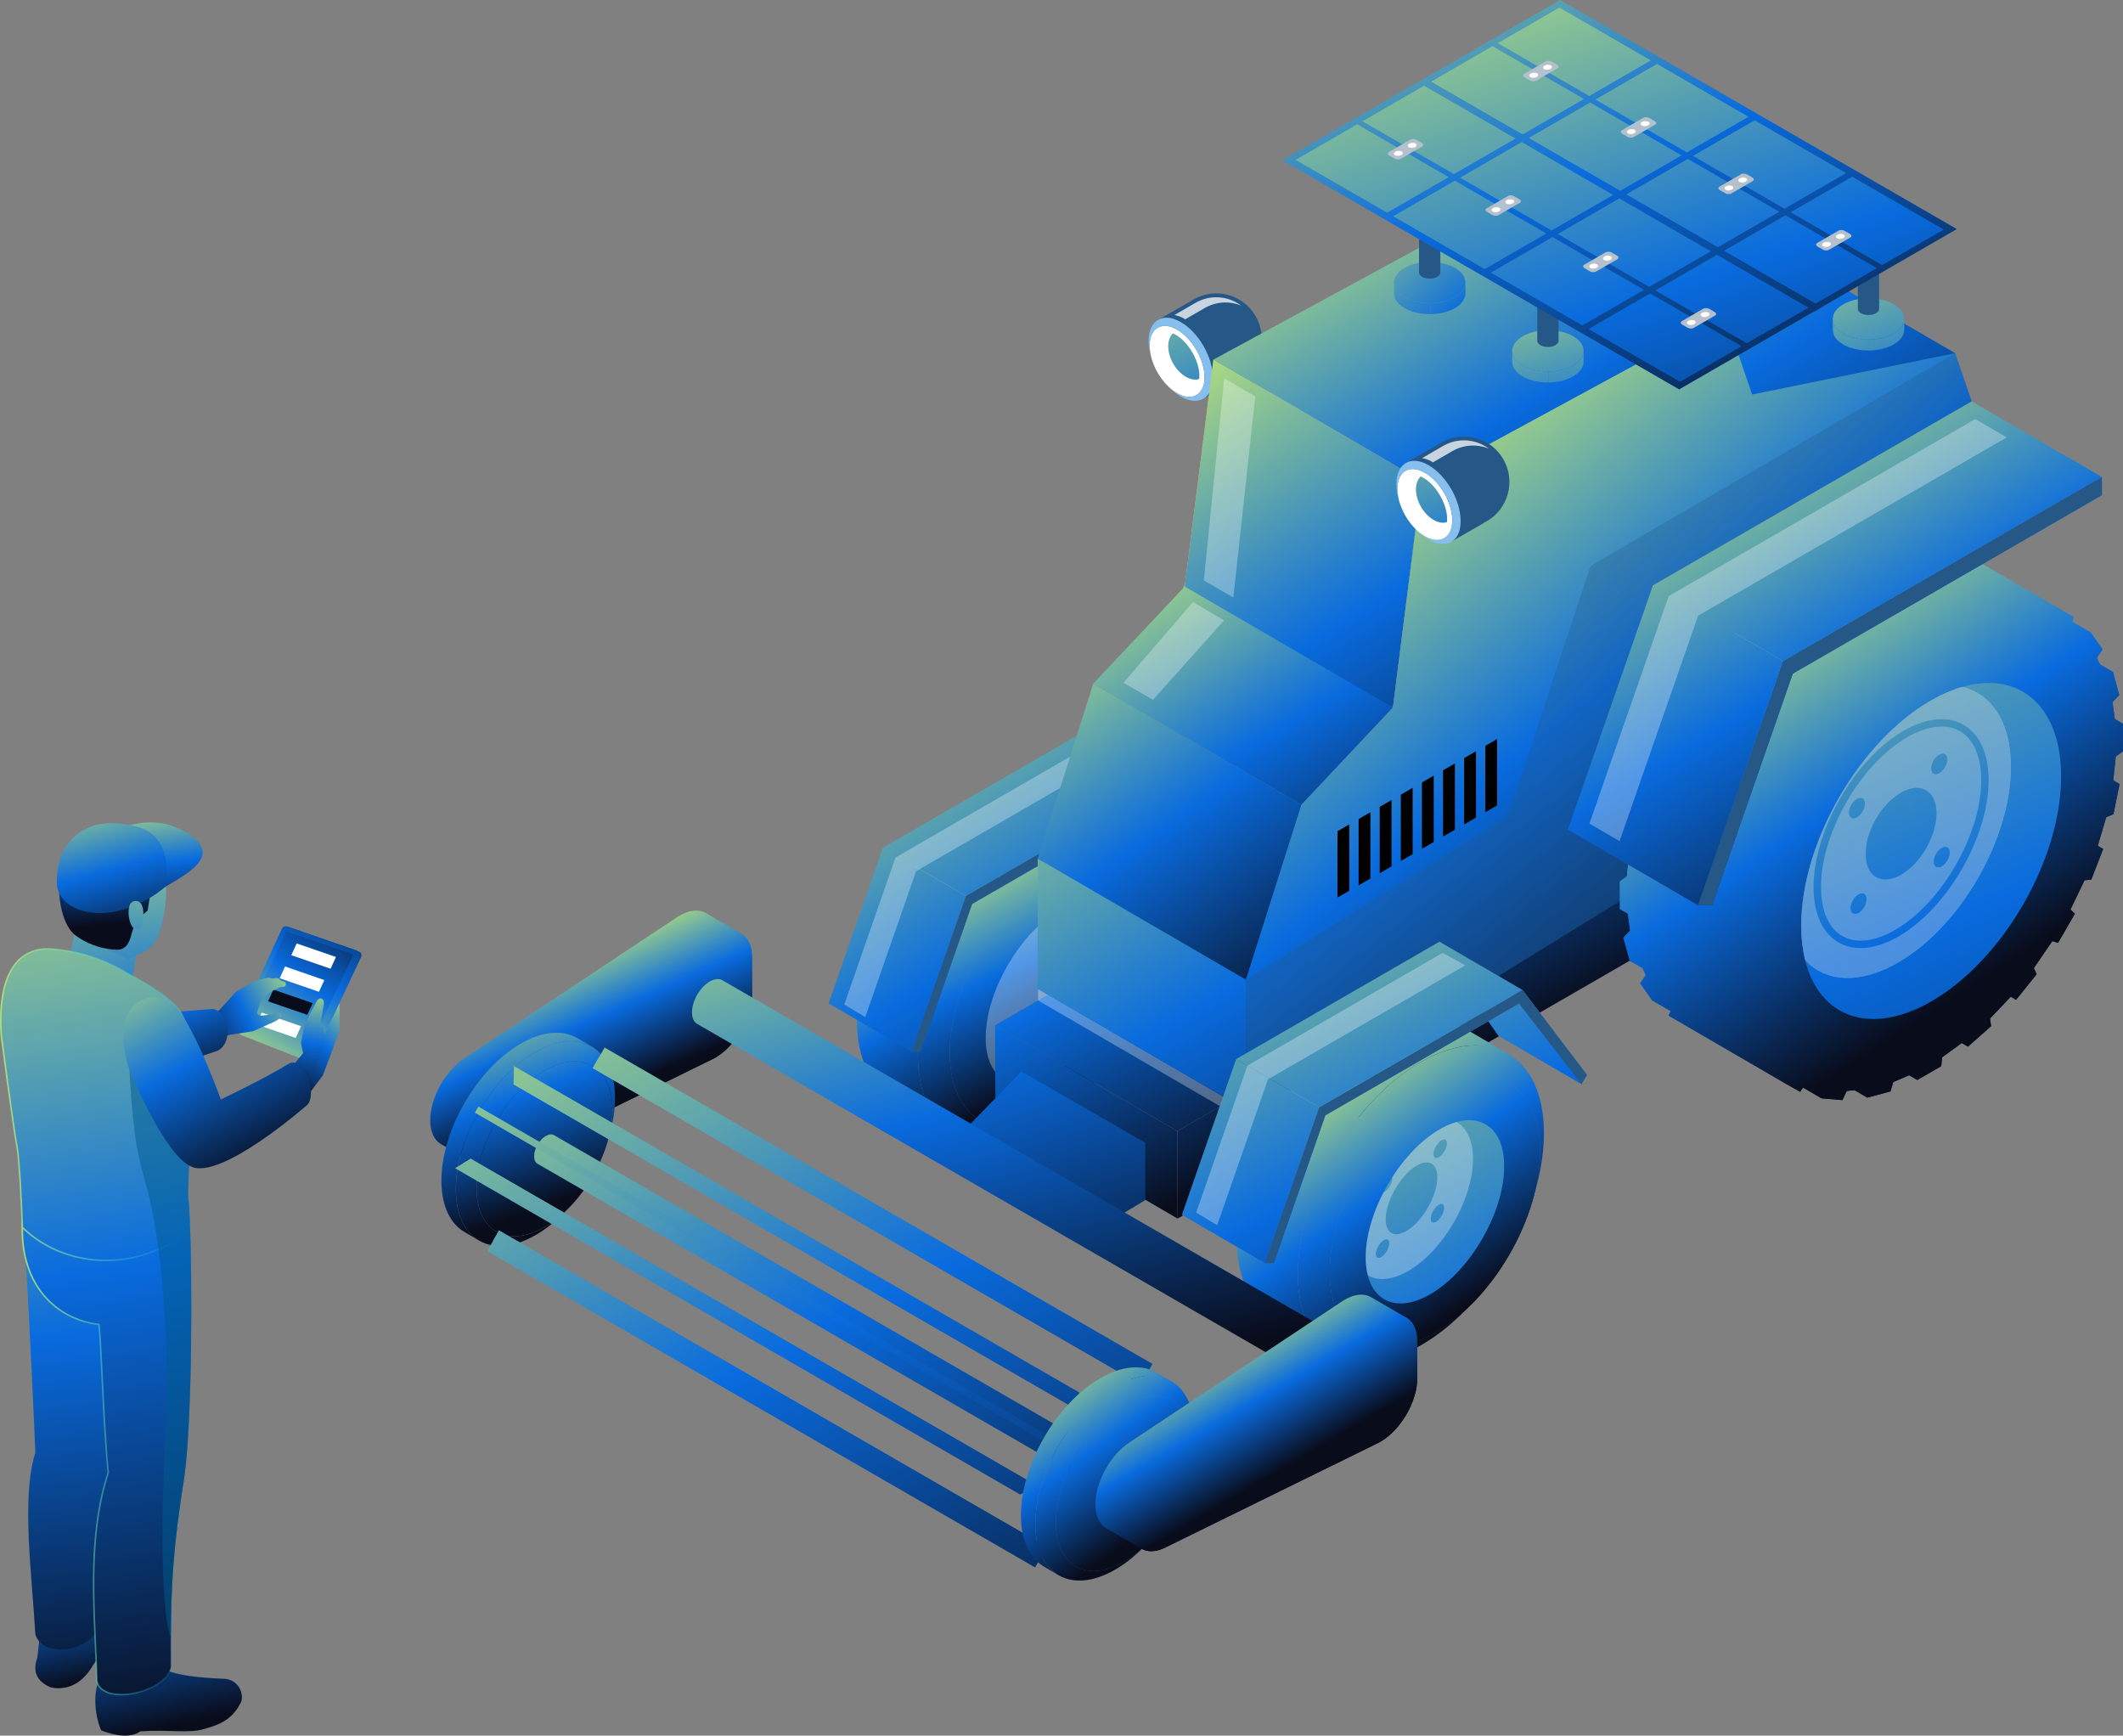 <svg xmlns="http://www.w3.org/2000/svg" xmlns:xlink="http://www.w3.org/1999/xlink" viewBox="0 0 745 608.97"><rect x="0" y="0" width="745" height="608.97" fill="#808080" stroke="none"/><defs><style>      .cls-1 {        fill: url(#linear-gradient-132);      }      .cls-2 {        fill: url(#linear-gradient-118);      }      .cls-3 {        fill: url(#linear-gradient-162);      }      .cls-4 {        fill: url(#linear-gradient-61);      }      .cls-5 {        fill: url(#linear-gradient-136);      }      .cls-6 {        fill: url(#linear-gradient-15);      }      .cls-7 {        fill: url(#linear-gradient-13);      }      .cls-8 {        fill: url(#linear-gradient-107);      }      .cls-9 {        fill: #b4c0cc;      }      .cls-10 {        fill: url(#linear-gradient-28);      }      .cls-11 {        fill: url(#linear-gradient-158);      }      .cls-12 {        fill: url(#linear-gradient-65);      }      .cls-13 {        fill: url(#linear-gradient-145);      }      .cls-14 {        fill: url(#linear-gradient-69);      }      .cls-15 {        fill: url(#linear-gradient-53);      }      .cls-16 {        fill: url(#linear-gradient-42);      }      .cls-17 {        fill: url(#linear-gradient-46);      }      .cls-18 {        fill: url(#linear-gradient-155);      }      .cls-19 {        fill: url(#linear-gradient-142);      }      .cls-20 {        fill: url(#linear-gradient-70);      }      .cls-21 {        fill: url(#linear-gradient-60);      }      .cls-22 {        fill: url(#linear-gradient-93);      }      .cls-23 {        fill: url(#linear-gradient-95);      }      .cls-24 {        fill: #86beed;      }      .cls-25 {        fill: url(#linear-gradient-2);      }      .cls-26 {        fill: url(#linear-gradient-100);      }      .cls-27 {        fill: url(#linear-gradient-150);      }      .cls-28 {        fill: url(#linear-gradient-87);      }      .cls-29 {        fill: url(#linear-gradient-163);      }      .cls-30 {        fill: url(#linear-gradient-64);      }      .cls-31 {        fill: url(#linear-gradient-173);      }      .cls-32 {        fill: url(#linear-gradient-56);      }      .cls-33 {        fill: url(#linear-gradient-43);      }      .cls-34 {        fill: url(#linear-gradient-25);      }      .cls-35 {        fill: url(#linear-gradient-82);      }      .cls-36 {        fill: url(#linear-gradient-138);      }      .cls-37 {        fill: url(#linear-gradient-10);      }      .cls-38 {        fill: url(#linear-gradient-12);      }      .cls-39 {        fill: url(#linear-gradient-40);      }      .cls-40 {        fill: url(#linear-gradient-27);      }      .cls-41 {        fill: url(#linear-gradient-174);      }      .cls-42 {        fill: url(#linear-gradient-68);      }      .cls-43 {        fill: url(#linear-gradient-172);      }      .cls-44 {        fill: url(#linear-gradient-37);      }      .cls-45 {        fill: #005c8f;        opacity: .5;      }      .cls-45, .cls-46 {        mix-blend-mode: multiply;      }      .cls-47 {        fill: url(#linear-gradient-159);      }      .cls-48 {        fill: url(#linear-gradient-75);      }      .cls-49 {        fill: url(#linear-gradient-55);      }      .cls-50 {        fill: url(#linear-gradient-116);      }      .cls-51, .cls-46 {        fill: #255787;      }      .cls-52, .cls-53, .cls-54 {        fill: #fff;      }      .cls-55 {        fill: url(#linear-gradient-39);      }      .cls-56 {        fill: url(#linear-gradient-160);      }      .cls-57 {        fill: url(#linear-gradient-89);      }      .cls-58 {        fill: url(#linear-gradient-52);      }      .cls-59 {        fill: url(#linear-gradient-113);      }      .cls-60 {        fill: url(#linear-gradient-122);      }      .cls-61 {        fill: url(#linear-gradient-58);      }      .cls-62 {        fill: url(#linear-gradient-171);      }      .cls-63 {        fill: url(#linear-gradient-152);      }      .cls-64 {        fill: url(#linear-gradient-47);      }      .cls-65 {        fill: url(#linear-gradient-26);      }      .cls-66 {        fill: url(#linear-gradient-74);      }      .cls-67 {        fill: url(#linear-gradient-146);      }      .cls-68 {        fill: url(#linear-gradient-97);      }      .cls-69 {        fill: url(#linear-gradient-72);      }      .cls-70 {        fill: url(#linear-gradient-157);      }      .cls-71 {        fill: url(#linear-gradient-4);      }      .cls-46, .cls-53, .cls-72 {        opacity: .3;      }      .cls-73 {        fill: url(#linear-gradient-35);      }      .cls-74 {        fill: url(#linear-gradient-30);      }      .cls-75 {        fill: url(#linear-gradient-125);      }      .cls-76 {        fill: url(#linear-gradient-161);      }      .cls-77 {        fill: url(#linear-gradient-76);      }      .cls-78 {        fill: url(#linear-gradient-143);      }      .cls-79 {        fill: url(#linear-gradient-167);        stroke: url(#linear-gradient-168);      }      .cls-79, .cls-80 {        stroke-width: .54px;      }      .cls-81 {        fill: url(#linear-gradient-109);      }      .cls-82 {        fill: url(#linear-gradient-73);      }      .cls-83 {        fill: url(#linear-gradient-71);      }      .cls-84 {        fill: url(#linear-gradient-44);      }      .cls-85 {        fill: url(#linear-gradient-144);      }      .cls-86 {        fill: url(#linear-gradient-96);      }      .cls-87 {        fill: url(#linear-gradient-49);      }      .cls-88 {        fill: url(#linear-gradient-3);      }      .cls-89 {        fill: url(#linear-gradient-34);      }      .cls-90 {        fill: url(#linear-gradient-5);      }      .cls-91 {        fill: url(#linear-gradient-38);      }      .cls-92 {        fill: url(#linear-gradient-91);      }      .cls-93 {        fill: url(#linear-gradient-149);      }      .cls-94 {        fill: url(#linear-gradient-22);      }      .cls-95 {        fill: url(#linear-gradient-24);      }      .cls-96 {        fill: url(#linear-gradient-133);      }      .cls-97 {        fill: url(#linear-gradient-94);      }      .cls-98 {        fill: url(#linear-gradient-54);      }      .cls-99 {        isolation: isolate;      }      .cls-100 {        fill: url(#linear-gradient-147);      }      .cls-101 {        fill: #d4ebff;      }      .cls-102 {        fill: url(#linear-gradient-92);      }      .cls-103 {        fill: url(#linear-gradient-90);      }      .cls-104 {        fill: url(#linear-gradient-33);      }      .cls-53, .cls-72, .cls-54 {        mix-blend-mode: screen;      }      .cls-105 {        fill: url(#linear-gradient-79);      }      .cls-106 {        fill: url(#linear-gradient-78);      }      .cls-107 {        fill: url(#linear-gradient-51);      }      .cls-108 {        fill: url(#linear-gradient-8);      }      .cls-109 {        fill: url(#linear-gradient-66);      }      .cls-110 {        fill: url(#linear-gradient-57);      }      .cls-111 {        fill: url(#linear-gradient-77);      }      .cls-80 {        fill: url(#linear-gradient-165);        stroke: url(#linear-gradient-166);      }      .cls-112 {        fill: url(#linear-gradient-131);      }      .cls-113 {        fill: url(#linear-gradient-129);      }      .cls-114 {        fill: url(#linear-gradient-103);      }      .cls-115 {        fill: url(#linear-gradient-135);      }      .cls-116 {        fill: url(#linear-gradient-121);      }      .cls-117 {        fill: url(#linear-gradient-170);      }      .cls-118 {        fill: url(#linear-gradient-110);      }      .cls-119 {        fill: url(#linear-gradient-88);      }      .cls-120 {        fill: url(#linear-gradient-124);      }      .cls-121 {        fill: url(#linear-gradient-128);      }      .cls-122 {        fill: url(#linear-gradient-164);      }      .cls-123 {        fill: url(#linear-gradient-14);      }      .cls-124 {        fill: url(#linear-gradient-62);      }      .cls-125 {        fill: url(#linear-gradient-156);      }      .cls-126 {        fill: url(#linear-gradient-29);      }      .cls-127 {        fill: #333;      }      .cls-128 {        fill: url(#linear-gradient-20);      }      .cls-129 {        fill: url(#linear-gradient-106);      }      .cls-130 {        fill: url(#linear-gradient-67);      }      .cls-131 {        fill: url(#linear-gradient-139);      }      .cls-132 {        fill: url(#linear-gradient-148);      }      .cls-133 {        fill: url(#linear-gradient-17);      }      .cls-134 {        fill: url(#linear-gradient-141);      }      .cls-135 {        fill: url(#linear-gradient-50);      }      .cls-136 {        fill: url(#linear-gradient-7);      }      .cls-137 {        fill: url(#linear-gradient-134);      }      .cls-138 {        fill: url(#linear-gradient-9);      }      .cls-139 {        fill: url(#linear-gradient-104);      }      .cls-140 {        fill: url(#linear-gradient-59);      }      .cls-141 {        fill: url(#linear-gradient-11);      }      .cls-142 {        fill: url(#linear-gradient-120);      }      .cls-143 {        fill: url(#linear-gradient-169);      }      .cls-144 {        fill: url(#linear-gradient-108);      }      .cls-145 {        fill: url(#linear-gradient-19);      }      .cls-146 {        fill: url(#linear-gradient-101);      }      .cls-147 {        fill: url(#linear-gradient-80);      }      .cls-148 {        fill: url(#linear-gradient-6);      }      .cls-149 {        fill: url(#linear-gradient-83);      }      .cls-150 {        fill: url(#linear-gradient-112);      }      .cls-151 {        fill: url(#linear-gradient-154);      }      .cls-152 {        fill: url(#linear-gradient-105);      }      .cls-153 {        fill: url(#linear-gradient-137);      }      .cls-154 {        fill: url(#linear-gradient-36);      }      .cls-155 {        fill: url(#linear-gradient-21);      }      .cls-156 {        fill: url(#linear-gradient-119);      }      .cls-157 {        fill: url(#linear-gradient-45);      }      .cls-158 {        fill: url(#linear-gradient-127);      }      .cls-159 {        fill: url(#linear-gradient-85);      }      .cls-160 {        fill: url(#linear-gradient-98);      }      .cls-161 {        fill: url(#linear-gradient-81);      }      .cls-162 {        fill: url(#linear-gradient-151);      }      .cls-163 {        fill: url(#linear-gradient-84);      }      .cls-164 {        fill: url(#linear-gradient-114);      }      .cls-165 {        fill: url(#linear-gradient-140);      }      .cls-166 {        fill: url(#linear-gradient-153);      }      .cls-167 {        fill: url(#linear-gradient-117);      }      .cls-168 {        fill: url(#linear-gradient-48);      }      .cls-169 {        fill: url(#linear-gradient-102);      }      .cls-170 {        fill: url(#linear-gradient-32);      }      .cls-171 {        fill: url(#linear-gradient-86);      }      .cls-172 {        fill: url(#linear-gradient-41);      }      .cls-173 {        fill: url(#linear-gradient-130);      }      .cls-174 {        fill: url(#linear-gradient-16);      }      .cls-175 {        fill: url(#linear-gradient-111);      }      .cls-176 {        fill: url(#linear-gradient);      }      .cls-177 {        fill: url(#linear-gradient-23);      }      .cls-178 {        fill: url(#linear-gradient-31);      }      .cls-179 {        fill: #fbb03b;      }      .cls-180 {        fill: url(#linear-gradient-63);      }      .cls-181 {        fill: url(#linear-gradient-115);      }      .cls-182 {        fill: url(#linear-gradient-126);      }      .cls-183 {        fill: url(#linear-gradient-99);      }      .cls-184 {        fill: #e6e6e6;      }      .cls-185 {        fill: url(#linear-gradient-18);      }      .cls-186 {        fill: url(#linear-gradient-123);      }      .cls-54 {        opacity: .75;      }    </style><linearGradient id="linear-gradient" x1="344.38" y1="298.69" x2="382.31" y2="371.43" gradientUnits="userSpaceOnUse"><stop offset="0" stop-color="#b9e379"></stop><stop offset=".5" stop-color="#096bde"></stop><stop offset="1" stop-color="#090c1b"></stop></linearGradient><linearGradient id="linear-gradient-2" x1="334.33" y1="303.94" x2="372.25" y2="376.67" xlink:href="#linear-gradient"></linearGradient><linearGradient id="linear-gradient-3" x1="341.69" y1="300.1" x2="379.61" y2="372.83" xlink:href="#linear-gradient"></linearGradient><linearGradient id="linear-gradient-4" x1="267.42" y1="251.78" x2="378.88" y2="443.1" xlink:href="#linear-gradient"></linearGradient><linearGradient id="linear-gradient-5" x1="322.01" y1="219.98" x2="433.46" y2="411.3" xlink:href="#linear-gradient"></linearGradient><linearGradient id="linear-gradient-6" x1="357.42" y1="199.35" x2="468.88" y2="390.67" xlink:href="#linear-gradient"></linearGradient><linearGradient id="linear-gradient-7" x1="312.18" y1="225.71" x2="423.63" y2="417.03" xlink:href="#linear-gradient"></linearGradient><linearGradient id="linear-gradient-8" x1="397.96" y1="81.17" x2="454.56" y2="227.95" xlink:href="#linear-gradient"></linearGradient><linearGradient id="linear-gradient-9" x1="504.18" y1="50.84" x2="633.18" y2="262.12" xlink:href="#linear-gradient"></linearGradient><linearGradient id="linear-gradient-10" x1="516.18" y1="185.52" x2="590.47" y2="333.59" xlink:href="#linear-gradient"></linearGradient><linearGradient id="linear-gradient-11" x1="442.38" y1="222.55" x2="516.67" y2="370.62" xlink:href="#linear-gradient"></linearGradient><linearGradient id="linear-gradient-12" x1="384.02" y1="251.83" x2="458.32" y2="399.9" xlink:href="#linear-gradient"></linearGradient><linearGradient id="linear-gradient-13" x1="324.94" y1="281.47" x2="399.24" y2="429.54" xlink:href="#linear-gradient"></linearGradient><linearGradient id="linear-gradient-14" x1="494.31" y1="196.49" x2="568.6" y2="344.56" xlink:href="#linear-gradient"></linearGradient><linearGradient id="linear-gradient-15" x1="341.05" y1="273.39" x2="415.34" y2="421.46" xlink:href="#linear-gradient"></linearGradient><linearGradient id="linear-gradient-16" x1="353.61" y1="267.09" x2="427.9" y2="415.16" xlink:href="#linear-gradient"></linearGradient><linearGradient id="linear-gradient-17" x1="416.48" y1="121.75" x2="534.3" y2="310.65" xlink:href="#linear-gradient"></linearGradient><linearGradient id="linear-gradient-18" x1="366.9" y1="263.06" x2="438.65" y2="437.48" xlink:href="#linear-gradient"></linearGradient><linearGradient id="linear-gradient-19" x1="345.24" y1="247.2" x2="472.93" y2="472.96" xlink:href="#linear-gradient"></linearGradient><linearGradient id="linear-gradient-20" x1="362.09" y1="221.82" x2="456.22" y2="358.07" xlink:href="#linear-gradient"></linearGradient><linearGradient id="linear-gradient-21" x1="403.68" y1="190.43" x2="485.95" y2="326.02" xlink:href="#linear-gradient"></linearGradient><linearGradient id="linear-gradient-22" x1="482.07" y1="157.76" x2="624.9" y2="338.76" xlink:href="#linear-gradient"></linearGradient><linearGradient id="linear-gradient-23" x1="608.73" y1="212.97" x2="694.63" y2="344.59" xlink:href="#linear-gradient"></linearGradient><linearGradient id="linear-gradient-24" x1="586.95" y1="227.18" x2="672.85" y2="358.8" xlink:href="#linear-gradient"></linearGradient><linearGradient id="linear-gradient-25" x1="665.38" y1="176" x2="751.28" y2="307.62" xlink:href="#linear-gradient"></linearGradient><linearGradient id="linear-gradient-26" x1="569.46" y1="238.59" x2="655.36" y2="370.21" xlink:href="#linear-gradient"></linearGradient><linearGradient id="linear-gradient-27" x1="675.64" y1="169.3" x2="761.53" y2="300.92" xlink:href="#linear-gradient"></linearGradient><linearGradient id="linear-gradient-28" x1="554.67" y1="248.25" x2="640.57" y2="379.87" xlink:href="#linear-gradient"></linearGradient><linearGradient id="linear-gradient-29" x1="681.34" y1="165.58" x2="767.23" y2="297.2" xlink:href="#linear-gradient"></linearGradient><linearGradient id="linear-gradient-30" x1="543.55" y1="255.5" x2="629.45" y2="387.12" xlink:href="#linear-gradient"></linearGradient><linearGradient id="linear-gradient-31" x1="682.09" y1="165.09" x2="767.99" y2="296.71" xlink:href="#linear-gradient"></linearGradient><linearGradient id="linear-gradient-32" x1="536.89" y1="259.85" x2="622.79" y2="391.47" xlink:href="#linear-gradient"></linearGradient><linearGradient id="linear-gradient-33" x1="677.84" y1="167.86" x2="763.74" y2="299.48" xlink:href="#linear-gradient"></linearGradient><linearGradient id="linear-gradient-34" x1="537.46" y1="259.48" x2="623.36" y2="391.1" xlink:href="#linear-gradient"></linearGradient><linearGradient id="linear-gradient-35" x1="674.63" y1="169.96" x2="760.53" y2="301.58" xlink:href="#linear-gradient"></linearGradient><linearGradient id="linear-gradient-36" x1="535.11" y1="261.01" x2="621.01" y2="392.63" xlink:href="#linear-gradient"></linearGradient><linearGradient id="linear-gradient-37" x1="668.89" y1="173.71" x2="754.79" y2="305.32" xlink:href="#linear-gradient"></linearGradient><linearGradient id="linear-gradient-38" x1="536.96" y1="259.81" x2="622.86" y2="391.43" xlink:href="#linear-gradient"></linearGradient><linearGradient id="linear-gradient-39" x1="664.78" y1="176.39" x2="750.68" y2="308.01" xlink:href="#linear-gradient"></linearGradient><linearGradient id="linear-gradient-40" x1="538.35" y1="258.9" x2="624.25" y2="390.52" xlink:href="#linear-gradient"></linearGradient><linearGradient id="linear-gradient-41" x1="655.84" y1="182.22" x2="741.73" y2="313.84" xlink:href="#linear-gradient"></linearGradient><linearGradient id="linear-gradient-42" x1="541.35" y1="256.94" x2="627.25" y2="388.56" xlink:href="#linear-gradient"></linearGradient><linearGradient id="linear-gradient-43" x1="651.12" y1="185.3" x2="737.02" y2="316.92" xlink:href="#linear-gradient"></linearGradient><linearGradient id="linear-gradient-44" x1="546.38" y1="253.66" x2="632.28" y2="385.28" xlink:href="#linear-gradient"></linearGradient><linearGradient id="linear-gradient-45" x1="639.56" y1="192.85" x2="725.46" y2="324.47" xlink:href="#linear-gradient"></linearGradient><linearGradient id="linear-gradient-46" x1="550.33" y1="251.08" x2="636.23" y2="382.7" xlink:href="#linear-gradient"></linearGradient><linearGradient id="linear-gradient-47" x1="634.55" y1="196.11" x2="720.45" y2="327.73" xlink:href="#linear-gradient"></linearGradient><linearGradient id="linear-gradient-48" x1="558.66" y1="245.64" x2="644.56" y2="377.26" xlink:href="#linear-gradient"></linearGradient><linearGradient id="linear-gradient-49" x1="621.2" y1="204.83" x2="707.1" y2="336.45" xlink:href="#linear-gradient"></linearGradient><linearGradient id="linear-gradient-50" x1="563.29" y1="242.63" x2="649.18" y2="374.25" xlink:href="#linear-gradient"></linearGradient><linearGradient id="linear-gradient-51" x1="616.24" y1="208.07" x2="702.14" y2="339.69" xlink:href="#linear-gradient"></linearGradient><linearGradient id="linear-gradient-52" x1="579.34" y1="232.15" x2="665.24" y2="363.77" xlink:href="#linear-gradient"></linearGradient><linearGradient id="linear-gradient-53" x1="597.41" y1="220.36" x2="683.3" y2="351.98" xlink:href="#linear-gradient"></linearGradient><linearGradient id="linear-gradient-54" x1="574.36" y1="235.4" x2="660.26" y2="367.02" xlink:href="#linear-gradient"></linearGradient><linearGradient id="linear-gradient-55" x1="601.98" y1="217.37" x2="687.88" y2="348.99" xlink:href="#linear-gradient"></linearGradient><linearGradient id="linear-gradient-56" x1="592.4" y1="223.62" x2="678.3" y2="355.24" xlink:href="#linear-gradient"></linearGradient><linearGradient id="linear-gradient-57" x1="617.48" y1="207.26" x2="703.38" y2="338.88" xlink:href="#linear-gradient"></linearGradient><linearGradient id="linear-gradient-58" x1="611.42" y1="142.71" x2="763.25" y2="499.89" xlink:href="#linear-gradient"></linearGradient><linearGradient id="linear-gradient-59" x1="604.67" y1="145.57" x2="756.5" y2="502.75" xlink:href="#linear-gradient"></linearGradient><linearGradient id="linear-gradient-60" x1="601.21" y1="147.05" x2="753.03" y2="504.23" xlink:href="#linear-gradient"></linearGradient><linearGradient id="linear-gradient-61" x1="613.79" y1="141.7" x2="765.62" y2="498.88" xlink:href="#linear-gradient"></linearGradient><linearGradient id="linear-gradient-62" x1="613.79" y1="141.7" x2="765.62" y2="498.88" xlink:href="#linear-gradient"></linearGradient><linearGradient id="linear-gradient-63" x1="594.78" y1="149.78" x2="746.61" y2="506.96" xlink:href="#linear-gradient"></linearGradient><linearGradient id="linear-gradient-64" x1="594.78" y1="149.78" x2="746.61" y2="506.96" xlink:href="#linear-gradient"></linearGradient><linearGradient id="linear-gradient-65" x1="583.2" y1="154.7" x2="735.03" y2="511.88" xlink:href="#linear-gradient"></linearGradient><linearGradient id="linear-gradient-66" x1="583.2" y1="154.7" x2="735.03" y2="511.88" xlink:href="#linear-gradient"></linearGradient><linearGradient id="linear-gradient-67" x1="624.82" y1="137.01" x2="776.64" y2="494.19" xlink:href="#linear-gradient"></linearGradient><linearGradient id="linear-gradient-68" x1="624.82" y1="137.01" x2="776.64" y2="494.19" xlink:href="#linear-gradient"></linearGradient><linearGradient id="linear-gradient-69" x1="604.67" y1="145.57" x2="756.49" y2="502.76" xlink:href="#linear-gradient"></linearGradient><linearGradient id="linear-gradient-70" x1="539.47" y1="180.5" x2="639.51" y2="347.69" xlink:href="#linear-gradient"></linearGradient><linearGradient id="linear-gradient-71" x1="624.74" y1="129.47" x2="724.79" y2="296.65" xlink:href="#linear-gradient"></linearGradient><linearGradient id="linear-gradient-72" x1="605.85" y1="140.78" x2="705.9" y2="307.96" xlink:href="#linear-gradient"></linearGradient><linearGradient id="linear-gradient-73" x1="467.28" y1="372.17" x2="522.36" y2="452.7" xlink:href="#linear-gradient"></linearGradient><linearGradient id="linear-gradient-74" x1="467.28" y1="372.17" x2="522.36" y2="452.7" xlink:href="#linear-gradient"></linearGradient><linearGradient id="linear-gradient-75" x1="460.01" y1="377.14" x2="515.09" y2="457.67" xlink:href="#linear-gradient"></linearGradient><linearGradient id="linear-gradient-76" x1="465.27" y1="373.55" x2="520.34" y2="454.08" xlink:href="#linear-gradient"></linearGradient><linearGradient id="linear-gradient-77" x1="454.26" y1="330.66" x2="588.54" y2="588.23" xlink:href="#linear-gradient"></linearGradient><linearGradient id="linear-gradient-78" x1="391.9" y1="312.62" x2="503.35" y2="537.72" xlink:href="#linear-gradient"></linearGradient><linearGradient id="linear-gradient-79" x1="485.17" y1="266.43" x2="596.63" y2="491.54" xlink:href="#linear-gradient"></linearGradient><linearGradient id="linear-gradient-80" x1="440.23" y1="288.68" x2="551.69" y2="513.79" xlink:href="#linear-gradient"></linearGradient><linearGradient id="linear-gradient-81" x1="447.25" y1="285.21" x2="558.7" y2="510.31" xlink:href="#linear-gradient"></linearGradient><linearGradient id="linear-gradient-82" x1="479.99" y1="56.5" x2="581.35" y2="232.9" xlink:href="#linear-gradient"></linearGradient><linearGradient id="linear-gradient-83" x1="484.72" y1="129.79" x2="535.73" y2="265.38" xlink:href="#linear-gradient"></linearGradient><linearGradient id="linear-gradient-84" x1="465.37" y1="73.1" x2="540.08" y2="162.95" xlink:href="#linear-gradient"></linearGradient><linearGradient id="linear-gradient-85" x1="467.27" y1="71.53" x2="541.97" y2="161.37" xlink:href="#linear-gradient"></linearGradient><linearGradient id="linear-gradient-86" x1="475.09" y1="65.02" x2="549.8" y2="154.86" xlink:href="#linear-gradient"></linearGradient><linearGradient id="linear-gradient-87" x1="474.05" y1="65.88" x2="548.76" y2="155.73" xlink:href="#linear-gradient"></linearGradient><linearGradient id="linear-gradient-88" x1="522.25" y1="95.02" x2="555.49" y2="214.81" xlink:href="#linear-gradient"></linearGradient><linearGradient id="linear-gradient-89" x1="527.24" y1="93.63" x2="560.48" y2="213.43" xlink:href="#linear-gradient"></linearGradient><linearGradient id="linear-gradient-90" x1="538.93" y1="90.39" x2="572.17" y2="210.18" xlink:href="#linear-gradient"></linearGradient><linearGradient id="linear-gradient-91" x1="534.45" y1="91.63" x2="567.69" y2="211.42" xlink:href="#linear-gradient"></linearGradient><linearGradient id="linear-gradient-92" x1="629.83" y1="78.81" x2="680.84" y2="214.4" xlink:href="#linear-gradient"></linearGradient><linearGradient id="linear-gradient-93" x1="634.21" y1="77.16" x2="685.22" y2="212.75" xlink:href="#linear-gradient"></linearGradient><linearGradient id="linear-gradient-94" x1="645.32" y1="72.98" x2="696.33" y2="208.57" xlink:href="#linear-gradient"></linearGradient><linearGradient id="linear-gradient-95" x1="641.57" y1="74.39" x2="692.58" y2="209.98" xlink:href="#linear-gradient"></linearGradient><linearGradient id="linear-gradient-96" x1="194.25" y1="334.75" x2="215.73" y2="383.24" xlink:href="#linear-gradient"></linearGradient><linearGradient id="linear-gradient-97" x1="198.11" y1="333.04" x2="219.59" y2="381.53" xlink:href="#linear-gradient"></linearGradient><linearGradient id="linear-gradient-98" x1="170.58" y1="347.53" x2="197.6" y2="420.78" xlink:href="#linear-gradient"></linearGradient><linearGradient id="linear-gradient-99" x1="165.08" y1="349.55" x2="192.1" y2="422.81" xlink:href="#linear-gradient"></linearGradient><linearGradient id="linear-gradient-100" x1="168.38" y1="348.34" x2="195.4" y2="421.6" xlink:href="#linear-gradient"></linearGradient><linearGradient id="linear-gradient-101" x1="192.82" y1="324.48" x2="394.23" y2="595.65" xlink:href="#linear-gradient"></linearGradient><linearGradient id="linear-gradient-102" x1="182.48" y1="326.34" x2="344.58" y2="633.91" gradientTransform="translate(559.68 12.32) rotate(60)" xlink:href="#linear-gradient"></linearGradient><linearGradient id="linear-gradient-103" x1="184.04" y1="325.52" x2="346.14" y2="633.09" gradientTransform="translate(558.65 10.52) rotate(60)" xlink:href="#linear-gradient"></linearGradient><linearGradient id="linear-gradient-104" x1="187" y1="323.96" x2="349.1" y2="631.53" xlink:href="#linear-gradient"></linearGradient><linearGradient id="linear-gradient-105" x1="188.42" y1="323.21" x2="350.52" y2="630.78" xlink:href="#linear-gradient"></linearGradient><linearGradient id="linear-gradient-106" x1="199.22" y1="317.52" x2="361.32" y2="625.09" gradientTransform="translate(521.15 -8.12) rotate(60)" xlink:href="#linear-gradient"></linearGradient><linearGradient id="linear-gradient-107" x1="213.77" y1="309.85" x2="375.87" y2="617.42" xlink:href="#linear-gradient"></linearGradient><linearGradient id="linear-gradient-108" x1="213.08" y1="310.21" x2="375.18" y2="617.79" xlink:href="#linear-gradient"></linearGradient><linearGradient id="linear-gradient-109" x1="237.93" y1="297.11" x2="400.03" y2="604.69" gradientTransform="translate(89.8 905.2) rotate(-120)" xlink:href="#linear-gradient"></linearGradient><linearGradient id="linear-gradient-110" x1="236.38" y1="297.94" x2="398.48" y2="605.51" gradientTransform="translate(86.69 907.01) rotate(-120)" xlink:href="#linear-gradient"></linearGradient><linearGradient id="linear-gradient-111" x1="366.23" y1="480.5" x2="404.68" y2="535.06" xlink:href="#linear-gradient"></linearGradient><linearGradient id="linear-gradient-112" x1="366.23" y1="480.5" x2="404.68" y2="535.06" xlink:href="#linear-gradient"></linearGradient><linearGradient id="linear-gradient-113" x1="363.47" y1="482.45" x2="401.92" y2="537" xlink:href="#linear-gradient"></linearGradient><linearGradient id="linear-gradient-114" x1="364.98" y1="481.39" x2="403.42" y2="535.94" xlink:href="#linear-gradient"></linearGradient><linearGradient id="linear-gradient-115" x1="366.23" y1="480.5" x2="404.68" y2="535.06" xlink:href="#linear-gradient"></linearGradient><linearGradient id="linear-gradient-116" x1="328.09" y1="272.31" x2="393.21" y2="469.04" xlink:href="#linear-gradient"></linearGradient><linearGradient id="linear-gradient-117" x1="330.13" y1="283.02" x2="382.08" y2="485.3" xlink:href="#linear-gradient"></linearGradient><linearGradient id="linear-gradient-118" x1="424.39" y1="471.29" x2="450.37" y2="515.45" xlink:href="#linear-gradient"></linearGradient><linearGradient id="linear-gradient-119" x1="427.43" y1="469.51" x2="453.41" y2="513.67" xlink:href="#linear-gradient"></linearGradient><linearGradient id="linear-gradient-120" x1="390.17" y1="491.42" x2="416.15" y2="535.58" xlink:href="#linear-gradient"></linearGradient><linearGradient id="linear-gradient-121" x1="390.17" y1="491.42" x2="416.15" y2="535.58" xlink:href="#linear-gradient"></linearGradient><linearGradient id="linear-gradient-122" x1="389.13" y1="492.03" x2="415.11" y2="536.19" xlink:href="#linear-gradient"></linearGradient><linearGradient id="linear-gradient-123" x1="389.89" y1="491.59" x2="415.87" y2="535.75" xlink:href="#linear-gradient"></linearGradient><linearGradient id="linear-gradient-124" x1="390.17" y1="491.42" x2="416.15" y2="535.58" xlink:href="#linear-gradient"></linearGradient><linearGradient id="linear-gradient-125" x1="469.72" y1="444.63" x2="495.7" y2="488.79" xlink:href="#linear-gradient"></linearGradient><linearGradient id="linear-gradient-126" x1="469.72" y1="444.63" x2="495.7" y2="488.79" xlink:href="#linear-gradient"></linearGradient><linearGradient id="linear-gradient-127" x1="468.69" y1="445.24" x2="494.66" y2="489.4" xlink:href="#linear-gradient"></linearGradient><linearGradient id="linear-gradient-128" x1="469.44" y1="444.79" x2="495.42" y2="488.95" xlink:href="#linear-gradient"></linearGradient><linearGradient id="linear-gradient-129" x1="469.72" y1="444.63" x2="495.7" y2="488.79" xlink:href="#linear-gradient"></linearGradient><linearGradient id="linear-gradient-130" x1="460.72" y1="449.92" x2="486.69" y2="494.09" xlink:href="#linear-gradient"></linearGradient><linearGradient id="linear-gradient-131" x1="460.72" y1="449.92" x2="486.69" y2="494.09" xlink:href="#linear-gradient"></linearGradient><linearGradient id="linear-gradient-132" x1="459.68" y1="450.53" x2="485.66" y2="494.7" xlink:href="#linear-gradient"></linearGradient><linearGradient id="linear-gradient-133" x1="460.44" y1="450.09" x2="486.41" y2="494.25" xlink:href="#linear-gradient"></linearGradient><linearGradient id="linear-gradient-134" x1="460.72" y1="449.92" x2="486.69" y2="494.09" xlink:href="#linear-gradient"></linearGradient><linearGradient id="linear-gradient-135" x1="542.18" y1="-75.43" x2="636.96" y2="171.4" xlink:href="#linear-gradient"></linearGradient><linearGradient id="linear-gradient-136" x1="510.65" y1="-21.72" x2="601.81" y2="243.86" xlink:href="#linear-gradient"></linearGradient><linearGradient id="linear-gradient-137" x1="535.23" y1="-30.16" x2="626.39" y2="235.43" xlink:href="#linear-gradient"></linearGradient><linearGradient id="linear-gradient-138" x1="559.81" y1="-38.59" x2="650.97" y2="226.99" xlink:href="#linear-gradient"></linearGradient><linearGradient id="linear-gradient-139" x1="584.38" y1="-47.03" x2="675.54" y2="218.55" xlink:href="#linear-gradient"></linearGradient><linearGradient id="linear-gradient-140" x1="535.79" y1="-30.35" x2="626.96" y2="235.23" xlink:href="#linear-gradient"></linearGradient><linearGradient id="linear-gradient-141" x1="560.37" y1="-38.79" x2="651.53" y2="226.8" xlink:href="#linear-gradient"></linearGradient><linearGradient id="linear-gradient-142" x1="584.95" y1="-47.22" x2="676.11" y2="218.36" xlink:href="#linear-gradient"></linearGradient><linearGradient id="linear-gradient-143" x1="609.52" y1="-55.66" x2="700.68" y2="209.93" xlink:href="#linear-gradient"></linearGradient><linearGradient id="linear-gradient-144" x1="491.62" y1="-56.02" x2="586.41" y2="190.81" xlink:href="#linear-gradient"></linearGradient><linearGradient id="linear-gradient-145" x1="459.76" y1="-4.25" x2="550.92" y2="261.33" xlink:href="#linear-gradient"></linearGradient><linearGradient id="linear-gradient-146" x1="484.34" y1="-12.69" x2="575.5" y2="252.9" xlink:href="#linear-gradient"></linearGradient><linearGradient id="linear-gradient-147" x1="508.91" y1="-21.12" x2="600.07" y2="244.46" xlink:href="#linear-gradient"></linearGradient><linearGradient id="linear-gradient-148" x1="533.49" y1="-29.56" x2="624.65" y2="236.02" xlink:href="#linear-gradient"></linearGradient><linearGradient id="linear-gradient-149" x1="484.9" y1="-12.88" x2="576.06" y2="252.7" xlink:href="#linear-gradient"></linearGradient><linearGradient id="linear-gradient-150" x1="509.48" y1="-21.32" x2="600.64" y2="244.27" xlink:href="#linear-gradient"></linearGradient><linearGradient id="linear-gradient-151" x1="534.05" y1="-29.75" x2="625.21" y2="235.83" xlink:href="#linear-gradient"></linearGradient><linearGradient id="linear-gradient-152" x1="558.63" y1="-38.19" x2="649.79" y2="227.39" xlink:href="#linear-gradient"></linearGradient><linearGradient id="linear-gradient-153" x1="123.49" y1="348.61" x2="98.85" y2="381.68" gradientUnits="userSpaceOnUse"><stop offset="0" stop-color="#b9e379"></stop><stop offset=".5" stop-color="#096bde"></stop><stop offset="1" stop-color="#090c1b"></stop></linearGradient><linearGradient id="linear-gradient-154" x1="85.89" y1="376.25" x2="133.78" y2="307.25" xlink:href="#linear-gradient-153"></linearGradient><linearGradient id="linear-gradient-155" x1="85.46" y1="375.66" x2="132.31" y2="306.09" xlink:href="#linear-gradient-153"></linearGradient><linearGradient id="linear-gradient-156" x1="85.28" y1="373.42" x2="128.26" y2="315.38" xlink:href="#linear-gradient-153"></linearGradient><linearGradient id="linear-gradient-157" x1="112.1" y1="345.33" x2="105.46" y2="386.31" xlink:href="#linear-gradient-153"></linearGradient><linearGradient id="linear-gradient-158" x1="70.08" y1="336.19" x2="94.59" y2="348.1" xlink:href="#linear-gradient-153"></linearGradient><linearGradient id="linear-gradient-159" x1="105.81" y1="344.13" x2="65.98" y2="366.34" xlink:href="#linear-gradient-153"></linearGradient><linearGradient id="linear-gradient-160" x1="42.15" y1="331.36" x2="63.34" y2="385.23" xlink:href="#linear-gradient-153"></linearGradient><linearGradient id="linear-gradient-161" x1="17.02" y1="523.62" x2="31.66" y2="590.34" xlink:href="#linear-gradient-153"></linearGradient><linearGradient id="linear-gradient-162" x1="12.14" y1="329.85" x2="40.05" y2="606.61" xlink:href="#linear-gradient-153"></linearGradient><linearGradient id="linear-gradient-163" x1="42.57" y1="519.78" x2="60.95" y2="605.56" xlink:href="#linear-gradient-153"></linearGradient><linearGradient id="linear-gradient-164" x1="24.59" y1="283.09" x2="62.72" y2="443.6" xlink:href="#linear-gradient-153"></linearGradient><linearGradient id="linear-gradient-165" x1="13.88" y1="278.98" x2="65.46" y2="611.41" xlink:href="#linear-gradient-153"></linearGradient><linearGradient id="linear-gradient-166" x1="7.57" y1="505.91" x2="67.4" y2="505.91" gradientUnits="userSpaceOnUse"><stop offset="0" stop-color="#b9e379" stop-opacity=".9"></stop><stop offset="1" stop-color="#0ad6ff" stop-opacity="0"></stop></linearGradient><linearGradient id="linear-gradient-167" x1="18.29" y1="278.3" x2="69.86" y2="610.73" xlink:href="#linear-gradient-153"></linearGradient><linearGradient id="linear-gradient-168" x1="0" y1="387.59" x2="67.22" y2="387.59" xlink:href="#linear-gradient-166"></linearGradient><linearGradient id="linear-gradient-169" x1="35.78" y1="281.95" x2="54.5" y2="430.04" xlink:href="#linear-gradient-153"></linearGradient><linearGradient id="linear-gradient-170" x1="37.04" y1="271.76" x2="41.98" y2="324.02" xlink:href="#linear-gradient-153"></linearGradient><linearGradient id="linear-gradient-171" x1="48.71" y1="281.04" x2="55.35" y2="326.32" xlink:href="#linear-gradient-153"></linearGradient><linearGradient id="linear-gradient-172" x1="30.75" y1="275.75" x2="46.92" y2="334.81" xlink:href="#linear-gradient-153"></linearGradient><linearGradient id="linear-gradient-173" x1="47.07" y1="289.74" x2="49.45" y2="400.72" xlink:href="#linear-gradient-153"></linearGradient><linearGradient id="linear-gradient-174" x1="51.37" y1="331.07" x2="93.92" y2="409.03" xlink:href="#linear-gradient-153"></linearGradient></defs><g class="cls-99"><g id="Layer_2"><g id="Layer_1-2" data-name="Layer_1"><g><g><g><path class="cls-176" d="M370.08,305.81c-20.37,11.75-36.84,40.28-36.77,63.69.06,23.41,16.64,32.85,37.01,21.09,20.37-11.75,36.82-40.27,36.75-63.68-.06-23.41-16.63-32.86-37-21.1Z"></path><path class="cls-176" d="M370.08,305.81c-20.37,11.75-36.84,40.28-36.77,63.69.06,23.41,16.64,32.85,37.01,21.09,20.37-11.75,36.82-40.27,36.75-63.68-.06-23.41-16.63-32.86-37-21.1Z"></path></g><path class="cls-25" d="M343.71,283.26c12-6.93,22.87-7.57,30.71-3.01l21.44,12.46c-7.85-4.56-18.72-3.92-30.71,3.01-23.85,13.77-43.12,47.15-43.04,74.55.04,13.62,4.84,23.19,12.6,27.7l-21.44-12.46c-7.75-4.5-12.56-14.08-12.6-27.7-.08-27.41,19.19-60.78,43.04-74.55Z"></path><path class="cls-88" d="M365.14,295.72c23.85-13.77,43.23-2.71,43.31,24.7.02,5.96-.88,12.2-2.54,18.46-.34,1.27-.67,2.53-1.01,3.8,1.42-5.35,2.18-10.68,2.17-15.77-.06-23.41-16.63-32.86-37-21.1-20.37,11.75-36.84,40.28-36.77,63.69.06,23.41,16.64,32.85,37.01,21.09,4.3-2.48,8.42-5.71,12.25-9.48-.93.92-1.87,1.84-2.8,2.75-4.49,4.41-9.32,8.19-14.35,11.1-23.85,13.77-43.25,2.72-43.32-24.69-.08-27.41,19.19-60.78,43.04-74.55Z"></path></g><path class="cls-53" d="M377.75,316.7c-2.13.59-4.41,1.6-6.77,3.08-13.4,8.3-24.63,27.76-25.08,43.44-.07,2.7.17,5.12.72,7.23,2.56,10.11,11.69,13.03,22.78,6.16,13.42-8.29,24.65-27.75,25.08-43.44.36-12.91-6.7-19.27-16.72-16.47Z"></path><g class="cls-99"><polygon class="cls-71" points="338.95 314.37 309.82 297.44 290.78 352.07 319.92 369 338.95 314.37"></polygon><polygon class="cls-90" points="410.31 273.17 381.17 256.24 309.82 297.44 338.95 314.37 410.31 273.17"></polygon><polygon class="cls-148" points="431 306.2 401.87 289.27 381.17 259.57 410.31 276.5 431 306.2"></polygon><g><polygon class="cls-136" points="338.95 314.37 319.92 369 323.07 369.01 341.13 317.17 409.09 277.93 431 306.2 432.92 302.96 410.31 273.17 338.95 314.37"></polygon><polygon class="cls-51" points="338.95 314.37 319.92 369 323.07 369.01 341.13 317.17 409.09 277.93 431 306.2 432.92 302.96 410.31 273.17 338.95 314.37"></polygon></g></g><polygon class="cls-53" points="314.24 300.87 382.76 261.31 390.73 265.68 321.48 305.66 303.64 356.86 296.28 352.44 314.24 300.87"></polygon><g><g class="cls-99"><path class="cls-51" d="M433.47,133.46l-11.17,6.43c1.6-.92,2.72-2.67,3.15-5.11-5.01-.43-9.75-3.22-12.45-7.91-2.72-4.7-2.76-10.22-.61-14.79-2.3-.85-4.36-.76-5.95.15l11.17-6.43c.09-.05.18-.08.27-.13.31-.21.62-.41.95-.6,7.63-4.4,17.38-1.79,21.79,5.84,4.4,7.63,1.79,17.38-5.84,21.79-.3.18-.61.34-.92.49-.13.09-.25.19-.39.27Z"></path><path class="cls-54" d="M422.76,108.07c-6.95,4.01-7.62,4.41-6.32,3.67-.17.1-.36.2-.54.31-1.28-.96-3.05-1.41-3.81-1.49.39-.22.75-.43,1.1-.63-1.3.74-.62.35,6.33-3.67,5.19-3,11.48-2.43,16.01.94-4.02-1.62-8.72-1.46-12.76.87Z"></path><path class="cls-52" d="M422.7,132.33c0-6.16-4.31-13.63-9.63-16.68-5.32-3.05-9.63-.53-9.63,5.63,0,6.16,4.31,13.63,9.63,16.67,5.32,3.05,9.63.53,9.63-5.63Z"></path><path class="cls-24" d="M425.63,132.53c0,7.21-5.05,10.16-11.27,6.59-1.35-.78-2.65-1.8-3.85-2.99-.24-.24-.49-.48-.73-.73,1.03,1.02,2.14,1.89,3.29,2.56,5.32,3.05,9.63.53,9.63-5.63,0-6.16-4.31-13.63-9.63-16.68-5.32-3.05-9.63-.53-9.63,5.63,0,1.3.19,2.66.54,4.02l-.26-1c-.41-1.6-.64-3.19-.64-4.71,0-7.21,5.05-10.16,11.27-6.59,6.23,3.57,11.27,12.31,11.27,19.52Z"></path></g><path class="cls-52" d="M413.31,135.99c-4.31-2.63-7.92-8.87-8.05-13.94-.13-5.07,3.26-7.06,7.57-4.43,4.31,2.62,7.92,8.87,8.05,13.94.13,5.07-3.26,7.06-7.57,4.43Z"></path><path class="cls-52" d="M420.82,133c.06-.45.08-.93.07-1.44-.14-5.07-3.75-11.32-8.05-13.95-.42-.26-.83-.47-1.23-.64-3.71-1.57-6.46.49-6.34,5.07.13,5.07,3.73,11.31,8.05,13.94,3.88,2.36,7.01,1,7.51-2.99Z"></path><path class="cls-108" d="M420.82,133c.06-.45.08-.93.07-1.44-.14-5.07-3.75-11.32-8.05-13.95-.42-.26-.83-.47-1.23-.64-.94.88-1.55,2.25-1.65,4.02-.24,4.36,2.72,9.49,6.61,11.45,1.56.79,3.03.94,4.25.56Z"></path></g><polygon class="cls-24" points="488.8 152.92 443.12 126.38 413.28 212.04 458.95 238.58 488.8 152.92"></polygon><polygon class="cls-101" points="600.67 88.33 554.99 61.79 443.12 126.38 488.8 152.92 600.67 88.33"></polygon><polygon class="cls-54" points="448.5 129.13 556.1 67.01 567.17 73.44 458.85 135.98 431.28 215.09 420.7 208.93 448.5 129.13"></polygon><polygon class="cls-138" points="686.1 123.92 515.41 216.89 442.33 174.41 613.01 81.44 686.1 123.92"></polygon><g class="cls-99"><polygon class="cls-37" points="621.2 256.88 557.25 219.72 485.05 261.41 548.99 298.57 621.2 256.88"></polygon><polygon class="cls-141" points="527.44 288.8 463.49 251.64 436.65 314.4 500.6 351.56 527.44 288.8"></polygon><polygon class="cls-38" points="500.6 351.56 436.65 314.4 368.6 353.69 432.55 390.85 500.6 351.56"></polygon><polygon class="cls-7" points="413.16 396.87 349.21 359.71 349.3 390.41 413.25 427.57 413.16 396.87"></polygon><polygon class="cls-123" points="500.59 351.56 597.96 289.89 605.49 265.95 677.69 224.27 677.84 275.92 470.94 395.37 435.05 416.1 435.05 389.41 500.59 351.56"></polygon></g><polygon class="cls-6" points="432.54 385.68 368.59 348.52 349.21 359.71 413.16 396.87 432.54 385.68"></polygon><polygon class="cls-174" points="413.16 396.87 432.54 385.68 432.55 389.74 437.37 392.39 435.05 414.99 413.25 427.57 413.16 396.87"></polygon><g><path class="cls-179" d="M498.9,168.65l-73.08-42.48-10.09,79.63c20.37,15.68,45.33,29.61,73.08,42.47l10.09-79.62Z"></path><path class="cls-133" d="M498.9,168.65l-73.08-42.48-10.09,79.63c20.37,15.68,45.33,29.61,73.08,42.47l10.09-79.62Z"></path></g><g class="cls-72"><polygon class="cls-52" points="437.36 389.46 364.27 346.98 364.28 351.04 437.37 393.51 437.36 389.46"></polygon></g><g><polygon class="cls-185" points="437.23 343.73 364.15 301.26 364.27 346.98 437.36 389.46 437.23 343.73"></polygon><polygon class="cls-145" points="437.23 343.73 364.15 301.26 364.27 346.98 437.36 389.46 437.23 343.73"></polygon></g><polygon class="cls-128" points="456.73 282.35 383.64 239.88 364.15 301.26 437.23 343.73 456.73 282.35"></polygon><polygon class="cls-155" points="488.82 248.27 415.73 205.8 383.64 239.88 456.73 282.35 488.82 248.27"></polygon><polygon class="cls-94" points="437.24 343.71 437.37 386.56 437.37 393.51 526.87 341.83 583.69 306.62 575 283.56 580.05 205.41 691.92 140.85 686.1 123.92 614.85 138.43 605.39 110.8 498.9 168.65 488.81 248.26 456.73 282.36 437.24 343.71"></polygon><polygon class="cls-46" points="437.24 343.71 437.37 386.56 437.37 393.51 526.87 341.83 587.95 304.3 575 283.56 580.05 205.41 691.92 140.85 686.1 123.92 558.17 198.53 529.09 286.45 437.24 343.71"></polygon><g><g><polygon class="cls-177" points="568.4 318.98 568.37 309.33 570.9 307.49 571.79 299.1 569.58 297.81 571.73 287.24 574.26 286.18 577.22 276.17 575.34 275.08 579.5 264.31 581.86 264.08 586.82 253.75 585.25 252.32 591.16 242.09 593.2 242.71 599.66 233.25 598.67 231.11 605.92 222.08 607.81 223.18 615.02 215.57 614.67 212.86 622.77 205.69 624.95 206.96 631.85 201.94 632.17 198.83 640.56 193.99 643.4 195.64 649.01 193.24 649.97 189.99 658.08 187.8 662.59 190.41 665.32 190.14 666.85 186.91 674.13 187.54 680.66 191.34 681.68 189.83 687.62 193.22 727.82 216.58 727.09 218.1 733.62 221.9 737.85 227.82 735.82 230.77 736.89 233.11 741.5 235.79 743.7 243.86 741.35 246.32 742.09 252.27 744.97 253.94 745 263.59 742.47 265.43 741.59 273.83 743.79 275.1 741.64 285.68 739.11 286.74 736.15 296.73 738.05 297.83 733.87 308.61 731.51 308.84 726.55 319.15 728.12 320.59 722.21 330.83 720.19 330.2 713.71 339.67 714.7 341.81 707.45 350.82 705.57 349.73 698.35 357.35 698.7 360.06 690.6 367.23 688.41 365.96 681.52 370.98 681.2 374.08 672.81 378.93 669.96 377.28 664.37 379.65 663.4 382.93 655.29 385.12 650.78 382.5 648.07 382.77 646.52 385.99 639.24 385.38 632.72 381.59 631.69 383.09 625.74 379.7 585.55 356.34 586.28 354.82 579.75 351.02 575.54 345.09 577.55 342.14 576.48 339.81 571.87 337.13 569.67 329.06 572.04 326.57 571.28 320.65 568.4 318.98"></polygon><polygon class="cls-95" points="689.63 365.07 649.43 341.71 650.4 343.87 690.6 367.23 689.63 365.07"></polygon><polygon class="cls-34" points="743.79 275.1 703.59 251.75 701.24 251.98 741.43 275.34 743.79 275.1"></polygon><polygon class="cls-65" points="672.47 376.21 632.27 352.85 632.61 355.57 672.81 378.93 672.47 376.21"></polygon><polygon class="cls-40" points="744.97 253.94 704.77 230.58 702.24 231.66 742.44 255.02 744.97 253.94"></polygon><polygon class="cls-10" points="655.63 382.01 615.43 358.65 615.09 361.76 655.29 385.12 655.63 382.01"></polygon><polygon class="cls-126" points="741.5 235.79 701.31 212.43 698.78 214.29 738.97 237.65 741.5 235.79"></polygon><polygon class="cls-74" points="640.21 382.11 600.01 358.75 599.04 362.02 639.24 385.38 640.21 382.11"></polygon><polygon class="cls-178" points="733.62 221.9 693.43 198.54 691.08 201.02 731.28 224.38 733.62 221.9"></polygon><polygon class="cls-170" points="627.29 376.46 587.1 353.1 585.55 356.34 625.74 379.7 627.29 376.46"></polygon><polygon class="cls-104" points="721.88 213.19 681.68 189.83 679.67 192.79 719.86 216.15 721.88 213.19"></polygon><polygon class="cls-89" points="622.29 371.9 582.09 348.54 587.1 353.1 627.29 376.46 622.29 371.9"></polygon><polygon class="cls-73" points="719.86 216.15 679.67 192.79 673.16 190.81 713.36 214.17 719.86 216.15"></polygon><polygon class="cls-154" points="617.75 365.5 577.55 342.14 575.54 345.09 615.73 368.45 617.75 365.5"></polygon><polygon class="cls-44" points="707.05 210.27 666.85 186.91 665.32 190.14 705.51 213.5 707.05 210.27"></polygon><polygon class="cls-91" points="614.59 358.63 574.4 335.27 577.55 342.14 617.75 365.5 614.59 358.63"></polygon><polygon class="cls-55" points="705.51 213.5 665.32 190.14 657.74 190.91 697.94 214.27 705.51 213.5"></polygon><polygon class="cls-39" points="612.23 349.93 572.04 326.57 569.67 329.06 609.87 352.42 612.23 349.93"></polygon><polygon class="cls-172" points="690.16 213.35 649.97 189.99 649.01 193.24 689.21 216.6 690.16 213.35"></polygon><polygon class="cls-16" points="611.13 341.26 570.93 317.9 572.04 326.57 612.23 349.93 611.13 341.26"></polygon><polygon class="cls-33" points="689.21 216.6 649.01 193.24 640.9 196.71 681.1 220.07 689.21 216.6"></polygon><polygon class="cls-84" points="611.1 330.85 570.9 307.49 568.37 309.33 608.57 332.69 611.1 330.85"></polygon><polygon class="cls-157" points="672.36 222.19 632.17 198.83 631.85 201.94 672.04 225.3 672.36 222.19"></polygon><polygon class="cls-17" points="612.15 320.91 571.95 297.55 570.9 307.49 611.1 330.85 612.15 320.91"></polygon><polygon class="cls-64" points="672.04 225.3 631.85 201.94 623.76 207.83 663.95 231.19 672.04 225.3"></polygon><polygon class="cls-168" points="614.45 309.54 574.26 286.18 571.73 287.24 611.92 310.6 614.45 309.54"></polygon><polygon class="cls-87" points="654.86 236.22 614.67 212.86 615.02 215.57 655.22 238.93 654.86 236.22"></polygon><polygon class="cls-135" points="617.56 299.04 577.36 275.68 574.26 286.18 614.45 309.54 617.56 299.04"></polygon><polygon class="cls-107" points="655.22 238.93 615.02 215.57 607.49 223.52 647.68 246.88 655.22 238.93"></polygon><polygon class="cls-58" points="627.01 277.11 586.82 253.75 581.86 264.08 622.05 287.44 627.01 277.11"></polygon><polygon class="cls-15" points="639.85 256.61 599.66 233.25 593.2 242.71 633.4 266.07 639.85 256.61"></polygon><polygon class="cls-98" points="622.05 287.44 581.86 264.08 579.5 264.31 619.7 287.67 622.05 287.44"></polygon><polygon class="cls-49" points="638.87 254.47 598.67 231.11 599.66 233.25 639.85 256.61 638.87 254.47"></polygon><polygon class="cls-32" points="633.4 266.07 593.2 242.71 591.16 242.09 631.36 265.45 633.4 266.07"></polygon><polygon class="cls-110" points="672.36 222.19 672.04 225.3 663.95 231.19 662.97 229.05 654.86 236.22 655.22 238.93 647.68 246.88 646.12 245.44 638.87 254.47 639.85 256.61 633.4 266.07 631.36 265.45 625.45 275.68 627.01 277.11 622.05 287.44 619.7 287.67 615.53 298.44 617.56 299.04 614.45 309.54 611.92 310.6 609.78 321.17 612.15 320.91 611.1 330.85 608.57 332.69 608.6 342.34 611.13 341.26 612.23 349.93 609.87 352.42 612.06 360.49 614.59 358.63 617.75 365.5 615.73 368.45 619.94 374.38 622.29 371.9 627.29 376.46 625.74 379.7 631.69 383.09 633.72 380.12 640.21 382.11 639.24 385.38 646.52 385.99 648.07 382.77 655.63 382.01 655.29 385.12 663.4 382.93 664.37 379.65 672.47 376.21 672.81 378.93 681.2 374.09 681.52 370.98 689.63 365.07 690.6 367.23 698.7 360.06 698.35 357.35 705.9 349.39 707.45 350.82 714.7 341.81 713.71 339.67 720.19 330.2 722.21 330.83 728.12 320.59 726.55 319.15 731.51 308.84 733.87 308.61 738.05 297.83 736.01 297.22 739.11 286.74 741.64 285.68 743.79 275.1 741.43 275.34 742.47 265.43 745 263.59 744.97 253.94 742.44 255.02 741.35 246.32 743.7 243.86 741.5 235.79 738.97 237.65 735.82 230.77 737.85 227.82 733.62 221.9 731.28 224.38 726.27 219.8 727.82 216.58 721.88 213.19 719.86 216.15 713.36 214.17 714.33 210.9 707.05 210.27 705.51 213.5 697.94 214.27 698.28 211.16 690.16 213.35 689.21 216.6 681.1 220.07 680.76 217.35 672.36 222.19"></polygon></g><path class="cls-61" d="M688.54,241.04c-3.49,1.01-7.11,2.57-10.86,4.71-25.19,14.43-45.59,49.83-45.6,78.98.01,4.44.49,8.48,1.36,12.1,4.95,20.1,22.88,26.83,44.25,14.56,25.16-14.45,45.6-49.79,45.6-78.98,0-24.82-14.82-37.17-34.75-31.38Z"></path><g class="cls-72"><path class="cls-52" d="M688.54,241.04c-3.49,1.01-7.11,2.57-10.86,4.71-25.19,14.43-45.59,49.83-45.6,78.98.01,4.44.49,8.48,1.36,12.1,7.16,7.76,19.06,8.67,32.52.96,21.93-12.57,39.7-43.35,39.7-68.77,0-15.66-6.79-25.62-17.12-28Z"></path><path class="cls-184" d="M688.54,241.04c-3.49,1.01-7.11,2.57-10.86,4.71-25.19,14.43-45.59,49.83-45.6,78.98.01,4.44.49,8.48,1.36,12.1,7.16,7.76,19.06,8.67,32.52.96,21.93-12.57,39.7-43.35,39.7-68.77,0-15.66-6.79-25.62-17.12-28Z"></path></g><path class="cls-140" d="M670.08,276.8c-.95.29-1.94.71-2.96,1.29-1.18.7-2.32,1.53-3.4,2.53-4.16,3.73-7.42,9.43-8.57,14.9-.29,1.39-.43,2.77-.46,4.11.02,1.21.14,2.3.37,3.3,1.36,5.48,6.25,7.32,12.07,3.98,6.86-3.94,12.42-13.58,12.43-21.53-.01-6.77-4.05-10.15-9.49-8.56Z"></path><path class="cls-21" d="M663.72,280.62c-4.16,3.73-7.42,9.43-8.57,14.9.88,2.72,3.47,3.59,6.56,1.81,3.8-2.18,6.87-7.5,6.87-11.9,0-3.59-2.03-5.45-4.86-4.81Z"></path><g><path class="cls-4" d="M682.05,297.25c-.21.06-.43.16-.66.28-1.52.87-2.76,3.01-2.76,4.78,0,.27.03.51.08.73.3,1.22,1.38,1.62,2.68.88,1.52-.87,2.76-3.01,2.76-4.78,0-1.5-.9-2.25-2.1-1.9Z"></path><path class="cls-124" d="M682.05,297.25c-.21.06-.43.16-.66.28-1.52.87-2.76,3.01-2.76,4.78,0,.27.03.51.08.73.3,1.22,1.38,1.62,2.68.88,1.52-.87,2.76-3.01,2.76-4.78,0-1.5-.9-2.25-2.1-1.9Z"></path></g><g><path class="cls-180" d="M652.3,280.08c-.21.06-.43.16-.66.28-1.52.87-2.76,3.01-2.76,4.78,0,.27.03.51.08.73.3,1.22,1.38,1.62,2.68.88,1.52-.87,2.76-3.01,2.76-4.78,0-1.5-.9-2.25-2.1-1.9Z"></path><path class="cls-30" d="M652.3,280.08c-.21.06-.43.16-.66.28-1.52.87-2.76,3.01-2.76,4.78,0,.27.03.51.08.73.3,1.22,1.38,1.62,2.68.88,1.52-.87,2.76-3.01,2.76-4.78,0-1.5-.9-2.25-2.1-1.9Z"></path></g><g><path class="cls-12" d="M652.87,313.58c-.21.06-.43.16-.66.28-1.52.87-2.76,3.01-2.76,4.78,0,.27.03.51.08.73.3,1.22,1.38,1.62,2.68.88,1.52-.87,2.76-3.01,2.76-4.78,0-1.5-.9-2.25-2.1-1.9Z"></path><path class="cls-109" d="M652.87,313.58c-.21.06-.43.16-.66.28-1.52.87-2.76,3.01-2.76,4.78,0,.27.03.51.08.73.3,1.22,1.38,1.62,2.68.88,1.52-.87,2.76-3.01,2.76-4.78,0-1.5-.9-2.25-2.1-1.9Z"></path></g><g><path class="cls-130" d="M681.17,264.56c-.21.06-.43.16-.66.29-1.52.87-2.76,3.01-2.76,4.78,0,.27.03.51.08.73.3,1.22,1.38,1.62,2.68.88,1.52-.87,2.76-3.01,2.76-4.78,0-1.5-.9-2.25-2.1-1.9Z"></path><path class="cls-42" d="M681.17,264.56c-.21.06-.43.16-.66.29-1.52.87-2.76,3.01-2.76,4.78,0,.27.03.51.08.73.3,1.22,1.38,1.62,2.68.88,1.52-.87,2.76-3.01,2.76-4.78,0-1.5-.9-2.25-2.1-1.9Z"></path></g><path class="cls-14" d="M646.67,331.41c-4.85-2.08-8.15-6.56-9.54-12.96-.53-2.5-.77-5.25-.71-8.19.47-19.45,14.3-43.41,30.84-53.41,2.46-1.49,4.9-2.62,7.26-3.37,6.22-2,11.73-1.37,15.96,1.78,4.94,3.69,7.55,10.6,7.35,19.46-.46,19.43-14.29,43.39-30.84,53.41-4.93,2.99-9.75,4.52-14.07,4.52-2.23,0-4.33-.41-6.24-1.23ZM675.32,255.94c-2.16.69-4.42,1.74-6.7,3.12-15.87,9.6-29.15,32.6-29.59,51.25-.06,2.74.16,5.29.65,7.59,1.2,5.54,3.98,9.39,8.03,11.13,4.84,2.08,11.21.97,17.95-3.12,15.88-9.62,29.15-32.62,29.59-51.26.19-7.99-2.05-14.14-6.31-17.32-2.14-1.6-4.72-2.41-7.62-2.41-1.88,0-3.89.34-6,1.02Z"></path></g><g class="cls-99"><polygon class="cls-20" points="625.71 231.97 580.04 205.42 550.19 291.08 595.87 317.63 625.71 231.97"></polygon><polygon class="cls-83" points="737.59 167.38 691.91 140.84 580.04 205.42 625.71 231.97 737.59 167.38"></polygon><g><polygon class="cls-69" points="625.71 231.97 595.87 317.63 600.81 317.64 629.13 236.36 737.6 173.73 737.59 167.38 625.71 231.97"></polygon><polygon class="cls-51" points="625.71 231.97 595.87 317.63 600.81 317.64 629.13 236.36 737.6 173.73 737.59 167.38 625.71 231.97"></polygon></g></g><g><g><path class="cls-82" d="M503.43,382.79c-20.37,11.75-36.84,40.28-36.77,63.69.06,23.41,16.64,32.85,37.01,21.09,20.37-11.75,36.82-40.27,36.76-63.68-.06-23.41-16.63-32.86-37-21.1Z"></path><path class="cls-66" d="M503.43,382.79c-20.37,11.75-36.84,40.28-36.77,63.69.06,23.41,16.64,32.85,37.01,21.09,20.37-11.75,36.82-40.27,36.76-63.68-.06-23.41-16.63-32.86-37-21.1Z"></path></g><path class="cls-48" d="M477.05,360.25c12-6.93,22.87-7.57,30.71-3.01l21.44,12.46c-7.85-4.56-18.72-3.92-30.71,3.01-23.85,13.77-43.12,47.15-43.04,74.55.04,13.62,4.84,23.19,12.6,27.7l-21.44-12.46c-7.75-4.5-12.56-14.08-12.6-27.7-.08-27.41,19.19-60.78,43.04-74.55Z"></path><path class="cls-77" d="M498.49,372.7c23.85-13.77,43.23-2.71,43.31,24.7.02,5.96-.88,12.2-2.54,18.46-.34,1.27-.67,2.53-1.01,3.8,1.42-5.35,2.18-10.68,2.17-15.77-.06-23.41-16.63-32.86-37-21.1-20.37,11.75-36.84,40.28-36.77,63.69.06,23.41,16.64,32.85,37.01,21.09,4.3-2.48,8.42-5.71,12.25-9.48-.93.92-1.87,1.84-2.8,2.75-4.49,4.41-9.32,8.19-14.35,11.1-23.85,13.77-43.25,2.72-43.33-24.69-.08-27.41,19.19-60.78,43.04-74.55Z"></path></g><path class="cls-111" d="M511.1,393.69c-2.13.59-4.41,1.6-6.77,3.08-13.4,8.3-24.63,27.76-25.08,43.44-.07,2.7.17,5.12.72,7.23,2.56,10.11,11.69,13.03,22.78,6.16,13.42-8.29,24.65-27.75,25.08-43.44.36-12.91-6.71-19.27-16.72-16.47Z"></path><path class="cls-53" d="M511.1,393.69c-2.13.59-4.41,1.6-6.77,3.08-5.9,3.66-11.41,9.52-15.73,16.25.03.17.03.35,0,.57-.12,1.54-1.29,3.56-2.57,4.46-.18.13-.35.21-.52.29-3.72,7.15-6.06,14.89-6.25,21.88-.07,2.7.17,5.12.72,7.23,3.72,2.2,9.02,1.72,14.96-1.95,11.76-7.27,21.57-24.31,21.96-38.04.2-6.91-2.05-11.66-5.78-13.76ZM487.49,436.47c-.13,1.56-1.28,3.56-2.58,4.47-1.07.75-1.9.51-2.08-.48-.04-.21-.05-.45-.03-.71.13-1.56,1.29-3.56,2.58-4.47.23-.16.45-.27.65-.35.95-.34,1.56.26,1.46,1.54ZM494.42,431.35c-4.12,2.88-7.31,1.96-8.01-1.85-.15-.8-.18-1.72-.1-2.75.51-6.02,4.96-13.72,9.93-17.2.88-.62,1.72-1.06,2.49-1.33,3.64-1.3,6.03.98,5.61,5.94-.5,6.02-4.95,13.73-9.93,17.2ZM506.77,424.06c-.13,1.56-1.28,3.56-2.58,4.46-1.07.75-1.9.51-2.08-.48-.04-.21-.05-.45-.03-.71.13-1.56,1.29-3.56,2.58-4.46.23-.16.45-.27.65-.35.95-.34,1.56.26,1.46,1.54ZM507.73,401.41c-.13,1.56-1.28,3.56-2.58,4.47-1.07.75-1.9.51-2.08-.48-.04-.21-.05-.45-.03-.72.13-1.56,1.29-3.56,2.58-4.46.23-.16.45-.27.65-.35.95-.34,1.56.26,1.46,1.54Z"></path><polygon class="cls-53" points="394.26 239.53 418.65 211.25 429.55 217.66 404.61 245.55 394.26 239.53"></polygon><polygon class="cls-53" points="585.56 209.16 693.16 147.04 704.22 153.47 595.9 216.01 568.34 295.12 557.75 288.96 585.56 209.16"></polygon><g class="cls-99"><polygon class="cls-106" points="462.91 388.54 433.78 371.61 414.74 426.25 443.87 443.18 462.91 388.54"></polygon><polygon class="cls-105" points="554.96 380.38 525.82 363.45 505.13 333.75 534.27 350.68 554.96 380.38"></polygon><g><polygon class="cls-147" points="462.91 388.54 443.87 443.18 447.03 443.18 465.09 391.34 533.04 352.11 554.96 380.38 556.88 377.14 534.27 347.34 462.91 388.54"></polygon><polygon class="cls-51" points="462.91 388.54 443.87 443.18 447.03 443.18 465.09 391.34 533.04 352.11 554.96 380.38 556.88 377.14 534.27 347.34 462.91 388.54"></polygon></g><polygon class="cls-161" points="534.27 347.34 505.13 330.41 433.78 371.61 462.91 388.54 534.27 347.34"></polygon></g><polygon class="cls-35" points="605.39 110.8 498.9 168.65 425.82 126.17 532.31 68.32 605.39 110.8"></polygon><polygon class="cls-53" points="422.45 203.65 429.6 132.71 440.5 139.12 432.8 209.66 422.45 203.65"></polygon><polygon class="cls-53" points="437.73 373.9 506.24 334.34 514.22 338.71 444.97 378.69 427.13 429.89 419.76 425.46 437.73 373.9"></polygon><g><g class="cls-99"><path class="cls-51" d="M520.4,183.67l-11.17,6.43c1.6-.92,2.72-2.67,3.14-5.11-5.01-.43-9.74-3.22-12.45-7.91-2.72-4.7-2.76-10.22-.61-14.79-2.3-.85-4.36-.76-5.95.15l11.17-6.43c.09-.05.18-.08.27-.13.31-.21.62-.41.95-.6,7.63-4.4,17.38-1.79,21.79,5.84,4.4,7.63,1.79,17.38-5.84,21.79-.3.18-.61.34-.92.49-.13.09-.25.19-.39.27Z"></path><path class="cls-54" d="M509.69,158.27c-6.95,4.01-7.62,4.41-6.32,3.67-.17.1-.36.2-.54.31-1.28-.96-3.05-1.41-3.81-1.49.39-.22.75-.43,1.1-.63-1.3.74-.63.35,6.32-3.67,5.19-3,11.48-2.43,16.01.94-4.02-1.62-8.72-1.46-12.76.87Z"></path><path class="cls-52" d="M509.64,182.53c0-6.16-4.31-13.63-9.63-16.68-5.32-3.05-9.63-.53-9.63,5.63,0,6.16,4.31,13.62,9.63,16.67,5.32,3.05,9.63.53,9.63-5.63Z"></path><path class="cls-24" d="M512.57,182.74c0,7.21-5.05,10.16-11.27,6.59-1.35-.78-2.65-1.8-3.85-2.99-.24-.24-.49-.48-.73-.73,1.03,1.02,2.14,1.89,3.29,2.56,5.32,3.05,9.63.53,9.63-5.63,0-6.16-4.31-13.63-9.63-16.68-5.32-3.05-9.63-.53-9.63,5.63,0,1.3.19,2.66.54,4.02l-.26-1c-.41-1.6-.64-3.19-.64-4.71,0-7.21,5.05-10.16,11.27-6.59,6.23,3.57,11.27,12.31,11.27,19.52Z"></path></g><path class="cls-52" d="M500.24,186.2c-4.31-2.62-7.92-8.87-8.05-13.94-.13-5.07,3.26-7.06,7.57-4.43,4.31,2.62,7.92,8.87,8.05,13.94.13,5.07-3.26,7.06-7.57,4.43Z"></path><path class="cls-52" d="M507.75,183.21c.06-.45.08-.93.07-1.44-.14-5.07-3.75-11.32-8.05-13.95-.42-.26-.83-.47-1.23-.64-3.71-1.57-6.46.49-6.34,5.07.13,5.07,3.73,11.31,8.05,13.94,3.88,2.36,7.01,1,7.51-2.99Z"></path><path class="cls-149" d="M507.75,183.21c.06-.45.08-.93.07-1.44-.14-5.07-3.75-11.32-8.05-13.95-.42-.26-.83-.47-1.23-.64-.94.88-1.55,2.25-1.65,4.02-.24,4.36,2.72,9.49,6.61,11.45,1.56.79,3.03.94,4.25.56Z"></path></g><g><g><g class="cls-99"><g class="cls-99"><g class="cls-99"><path class="cls-163" d="M489.17,99.17v3.84c.01.57.13,1.15.37,1.71v-3.84c-.25-.56-.37-1.14-.37-1.71h0Z"></path><path class="cls-159" d="M489.53,100.88v3.84c.53,1.24,1.63,2.41,3.29,3.38,2.5,1.45,5.79,2.16,9.08,2.12v-3.84c-3.29.03-6.59-.67-9.09-2.12-1.67-.97-2.76-2.14-3.28-3.38h0Z"></path><path class="cls-171" d="M501.89,106.39v3.84c3.14-.03,6.26-.74,8.65-2.12,2.47-1.43,3.7-3.3,3.7-5.17v-3.84c0,1.87-1.24,3.74-3.71,5.17-2.39,1.38-5.51,2.09-8.64,2.12h0Z"></path></g></g><path class="cls-28" d="M492.87,94c-4.91,2.83-4.93,7.43-.06,10.26,4.88,2.83,12.81,2.83,17.71,0,4.91-2.83,4.93-7.43.06-10.26-4.87-2.83-12.81-2.83-17.71,0Z"></path></g><g class="cls-99"><path class="cls-51" d="M497.97,56.78v38.81c-.01.56.36,1.12,1.09,1.54,1.47.85,3.83.85,5.29,0,.72-.42,1.09-.97,1.09-1.52v-38.83s-7.47,0-7.47,0Z"></path></g></g><g><g class="cls-99"><g class="cls-99"><g class="cls-99"><path class="cls-119" d="M530.66,123.15v3.84c.01.57.13,1.15.37,1.71v-3.84c-.25-.56-.37-1.14-.37-1.71h0Z"></path><path class="cls-57" d="M531.02,124.86v3.84c.53,1.24,1.63,2.41,3.29,3.38,2.5,1.45,5.79,2.16,9.08,2.12v-3.84c-3.29.03-6.59-.67-9.09-2.12-1.67-.97-2.76-2.14-3.28-3.38h0Z"></path><path class="cls-103" d="M543.37,130.37v3.84c3.14-.03,6.26-.74,8.65-2.12,2.47-1.43,3.7-3.3,3.7-5.17v-3.84c0,1.87-1.24,3.74-3.71,5.17-2.39,1.38-5.51,2.09-8.64,2.12h0Z"></path></g></g><path class="cls-92" d="M534.36,117.98c-4.91,2.83-4.93,7.43-.06,10.26,4.88,2.83,12.81,2.83,17.71,0,4.91-2.83,4.94-7.43.06-10.26-4.87-2.83-12.81-2.83-17.71,0Z"></path></g><g class="cls-99"><path class="cls-51" d="M539.46,80.76v38.81c-.01.56.36,1.12,1.09,1.54,1.46.85,3.83.85,5.29,0,.72-.42,1.09-.97,1.09-1.52v-38.83s-7.47,0-7.47,0Z"></path></g></g></g><g><g><g class="cls-99"><g class="cls-99"><g class="cls-99"><path class="cls-51" d="M601.67,87.95v3.84c.01.57.13,1.15.37,1.71v-3.84c-.25-.56-.37-1.14-.37-1.71h0Z"></path><path class="cls-51" d="M602.03,89.66v3.84c.53,1.24,1.63,2.41,3.29,3.38,2.5,1.45,5.79,2.16,9.08,2.12v-3.84c-3.29.03-6.59-.67-9.09-2.12-1.67-.97-2.76-2.14-3.28-3.38h0Z"></path><path class="cls-51" d="M614.38,95.17v3.84c3.14-.03,6.26-.74,8.65-2.12,2.47-1.43,3.7-3.3,3.7-5.17v-3.84c0,1.87-1.24,3.74-3.71,5.17-2.39,1.38-5.51,2.09-8.64,2.12h0Z"></path></g></g><path class="cls-52" d="M605.37,82.79c-4.91,2.83-4.93,7.43-.06,10.26,4.88,2.83,12.81,2.83,17.71,0,4.91-2.83,4.93-7.43.06-10.26-4.87-2.83-12.81-2.83-17.71,0Z"></path></g><g class="cls-99"><path class="cls-51" d="M610.47,45.56v38.81c-.01.56.36,1.12,1.09,1.54,1.47.85,3.83.85,5.29,0,.72-.42,1.09-.97,1.09-1.52v-38.83s-7.47,0-7.47,0Z"></path></g></g><g><g class="cls-99"><g class="cls-99"><g class="cls-99"><path class="cls-102" d="M643.16,111.93v3.84c.01.57.13,1.15.37,1.71v-3.84c-.25-.56-.37-1.14-.37-1.71h0Z"></path><path class="cls-22" d="M643.51,113.64v3.84c.53,1.24,1.63,2.41,3.29,3.38,2.5,1.45,5.79,2.16,9.08,2.12v-3.84c-3.29.03-6.59-.67-9.09-2.12-1.67-.97-2.76-2.14-3.28-3.38h0Z"></path><path class="cls-97" d="M655.87,119.15v3.84c3.14-.03,6.26-.74,8.65-2.12,2.47-1.43,3.7-3.3,3.7-5.17v-3.84c0,1.87-1.24,3.74-3.71,5.17-2.39,1.38-5.51,2.09-8.64,2.12h0Z"></path></g></g><path class="cls-23" d="M646.85,106.77c-4.91,2.83-4.93,7.43-.06,10.26,4.88,2.83,12.81,2.83,17.71,0,4.91-2.83,4.93-7.43.06-10.26-4.87-2.83-12.81-2.83-17.71,0Z"></path></g><g class="cls-99"><path class="cls-51" d="M651.95,69.54v38.81c-.01.56.36,1.12,1.09,1.54,1.47.85,3.83.85,5.29,0,.72-.42,1.08-.97,1.09-1.52v-38.83s-7.47,0-7.47,0Z"></path></g></g></g><g><path class="cls-86" d="M163.13,371.21l74.6-49.48c.25-.16.51-.32.76-.46,3.58-2.07,6.85-2.27,9.21-.89l12.43,7.22c2.3,1.32,3.76,4.19,3.77,8.3l.04,12.82c.02,8.26-5.81,18.27-12.9,22.37-.25.14-.5.28-.76.41l-74.63,36.66c-3.37,1.72-6.38,1.77-8.57.43.1.07-12.33-7.15-12.33-7.15-2.33-1.35-3.76-4.24-3.78-8.31-.02-7.89,5.31-17.5,12.16-21.91Z"></path><path class="cls-68" d="M250.91,328.49c-.25.15-.5.3-.76.46l-74.6,49.48c-6.86,4.41-12.19,14.02-12.16,21.91.02,7.89,5.39,11.31,12.25,7.81l74.63-36.66c.25-.13.51-.27.76-.41,7.1-4.1,12.93-14.11,12.9-22.37l-.04-12.82c-.02-8.26-5.89-11.5-12.99-7.4Z"></path></g><g><path class="cls-160" d="M191,375.69c-13.17,7.6-23.82,26.05-23.78,41.18.04,15.14,10.76,21.25,23.93,13.64,13.17-7.6,23.81-26.04,23.77-41.18-.04-15.14-10.75-21.25-23.92-13.64Z"></path><path class="cls-183" d="M182.74,366.18c7.76-4.48,14.79-4.9,19.86-1.95l5.06,2.98c-5.07-2.95-12.1-2.53-19.86,1.95-15.42,8.91-27.89,30.49-27.84,48.21.03,8.8,3.13,15,8.15,17.91l-5.06-2.98c-5.01-2.91-8.12-9.11-8.15-17.91-.05-17.72,12.41-39.31,27.83-48.21Z"></path><path class="cls-26" d="M187.81,369.16c15.42-8.91,27.96-1.75,28.01,15.97.01,3.85-.57,7.89-1.64,11.94-.22.82-.43,1.64-.65,2.46.92-3.46,1.41-6.91,1.4-10.2-.04-15.14-10.75-21.25-23.92-13.64-13.17,7.6-23.82,26.05-23.78,41.18.04,15.14,10.76,21.25,23.93,13.64,2.78-1.6,5.45-3.69,7.92-6.13-.6.59-1.21,1.19-1.81,1.78-2.9,2.85-6.02,5.3-9.28,7.18-15.42,8.91-27.97,1.76-28.02-15.97-.05-17.72,12.41-39.31,27.84-48.21Z"></path></g><path class="cls-146" d="M188.63,408.34c-.74-.43-1.2-1.35-1.2-2.65,0-2.61,1.83-5.79,4.1-7.1,1.13-.65,2.16-.72,2.9-.29l209.92,121.2-5.79,10.04-209.92-121.2Z"></path><path class="cls-127" d="M405.54,522.15c0-2.61-1.83-3.67-4.1-2.37-2.26,1.31-4.1,4.48-4.1,7.1s1.83,3.67,4.1,2.37c2.26-1.31,4.1-4.48,4.1-7.1Z"></path><g><rect class="cls-169" x="265.01" y="379.83" width="8.33" height="222.01" transform="translate(-290.49 478.55) rotate(-60)"></rect><rect class="cls-114" x="268.13" y="378.03" width="4.16" height="222.01" transform="translate(-288.41 478.56) rotate(-60)"></rect></g><g><polygon class="cls-139" points="165.17 406.58 159.67 409.88 358.01 524.4 363.51 521.09 165.17 406.58"></polygon><polygon class="cls-152" points="165.17 406.58 162.42 408.23 360.76 522.74 363.51 521.09 165.17 406.58"></polygon></g><rect class="cls-129" x="266.37" y="331.41" width="2.48" height="231.76" transform="translate(-253.56 455.38) rotate(-60)"></rect><g><polygon class="cls-8" points="180.24 380.47 180.36 374.05 378.7 488.56 378.58 494.98 180.24 380.47"></polygon><polygon class="cls-144" points="180.24 380.47 180.3 377.26 378.64 491.77 378.58 494.98 180.24 380.47"></polygon></g><g><rect class="cls-81" x="302.05" y="315.67" width="8.33" height="222.01" transform="translate(828.84 374.81) rotate(120)"></rect><rect class="cls-118" x="303.1" y="317.47" width="4.16" height="222.01" transform="translate(828.84 378.43) rotate(120)"></rect></g><g><g class="cls-99"><g><path class="cls-175" d="M394.34,493.09c-13.17,7.6-23.82,26.05-23.78,41.18.04,15.14,10.76,21.25,23.93,13.64,13.17-7.6,23.81-26.04,23.77-41.18-.04-15.14-10.75-21.25-23.92-13.64Z"></path><path class="cls-150" d="M394.34,493.09c-13.17,7.6-23.82,26.05-23.78,41.18.04,15.14,10.76,21.25,23.93,13.64,13.17-7.6,23.81-26.04,23.77-41.18-.04-15.14-10.75-21.25-23.92-13.64Z"></path></g><path class="cls-59" d="M386.09,483.59c7.76-4.48,14.79-4.9,19.86-1.95l5.06,2.98c-5.08-2.95-12.1-2.53-19.86,1.95-15.42,8.91-27.89,30.49-27.83,48.21.03,8.8,3.13,15,8.15,17.91l-5.06-2.98c-5.01-2.91-8.12-9.11-8.15-17.91-.05-17.72,12.41-39.31,27.83-48.21Z"></path><path class="cls-164" d="M391.15,486.56c15.42-8.9,27.96-1.75,28.01,15.97.01,3.85-.57,7.89-1.64,11.94-.22.82-.43,1.64-.65,2.46.92-3.46,1.41-6.91,1.4-10.2-.04-15.14-10.75-21.25-23.92-13.64-13.17,7.6-23.82,26.05-23.78,41.18.04,15.14,10.76,21.25,23.93,13.64,2.78-1.6,5.45-3.69,7.92-6.13-.6.59-1.21,1.19-1.81,1.78-2.9,2.85-6.02,5.3-9.28,7.18-15.42,8.91-27.97,1.76-28.02-15.97-.05-17.72,12.41-39.31,27.83-48.21Z"></path></g><path class="cls-181" d="M399.31,500.13c-1.38.38-2.85,1.04-4.38,1.99-8.66,5.37-15.93,17.95-16.22,28.09-.05,1.75.11,3.31.46,4.67,1.66,6.54,7.56,8.42,14.73,3.98,8.68-5.36,15.94-17.94,16.22-28.09.23-8.35-4.34-12.46-10.81-10.65Z"></path></g><polygon class="cls-50" points="401.89 421.09 401.89 400.93 358.43 375.95 338.09 396.87 389.82 428.35 401.89 421.09"></polygon><path class="cls-167" d="M468.74,488.64l-224.09-129.38c-1.13-.65-1.83-2.05-1.83-4.05,0-3.99,2.8-8.83,6.25-10.83,1.73-1,3.29-1.09,4.42-.44l232.93,134.48-17.68,10.21Z"></path><g><g><path class="cls-2" d="M396.55,505.97l74.6-49.48c.25-.16.51-.32.76-.46,3.58-2.07,6.85-2.27,9.21-.89l12.43,7.22c2.3,1.32,3.76,4.19,3.77,8.3l.04,12.82c.02,8.26-5.81,18.27-12.9,22.37-.25.14-.5.28-.76.41l-74.63,36.66c-3.37,1.72-6.38,1.77-8.57.43.1.07-12.33-7.15-12.33-7.15-2.33-1.35-3.76-4.24-3.78-8.31-.02-7.89,5.31-17.5,12.16-21.91Z"></path><path class="cls-156" d="M484.33,463.25c-.25.14-.5.3-.76.46l-74.6,49.48c-6.86,4.41-12.19,14.02-12.16,21.91.02,7.89,5.39,11.31,12.25,7.81l74.63-36.66c.25-.13.51-.27.76-.41,7.1-4.1,12.93-14.1,12.9-22.37l-.04-12.82c-.02-8.26-5.89-11.5-12.99-7.4Z"></path></g><g><g class="cls-99"><g><path class="cls-142" d="M412.45,524.34c-2.39,1.38-4.32,4.72-4.31,7.47,0,2.74,1.95,3.85,4.34,2.47,2.39-1.38,4.32-4.72,4.31-7.47,0-2.74-1.95-3.85-4.34-2.47Z"></path><path class="cls-116" d="M412.45,524.34c-2.39,1.38-4.32,4.72-4.31,7.47,0,2.74,1.95,3.85,4.34,2.47,2.39-1.38,4.32-4.72,4.31-7.47,0-2.74-1.95-3.85-4.34-2.47Z"></path></g><path class="cls-60" d="M409.35,521.7c1.41-.81,2.68-.89,3.6-.35l2.51,1.46c-.92-.54-2.19-.46-3.6.35-2.8,1.61-5.06,5.53-5.05,8.74,0,1.6.57,2.72,1.48,3.25l-2.51-1.46c-.91-.53-1.47-1.65-1.48-3.25,0-3.21,2.25-7.13,5.05-8.74Z"></path><path class="cls-186" d="M411.87,523.16c2.8-1.61,5.07-.32,5.08,2.9,0,.7-.1,1.43-.3,2.16-.04.15-.08.3-.12.45.17-.63.26-1.25.25-1.85,0-2.74-1.95-3.85-4.34-2.47-2.39,1.38-4.32,4.72-4.31,7.47,0,2.74,1.95,3.85,4.34,2.47.5-.29.99-.67,1.44-1.11-.11.11-.22.22-.33.32-.53.52-1.09.96-1.68,1.3-2.8,1.61-5.07.32-5.08-2.89,0-3.21,2.25-7.13,5.05-8.74Z"></path></g><path class="cls-120" d="M413.35,525.62c-.25.07-.52.19-.79.36-1.57.97-2.89,3.25-2.94,5.09,0,.32.02.6.08.85.3,1.19,1.37,1.53,2.67.72,1.57-.97,2.89-3.25,2.94-5.09.04-1.51-.79-2.26-1.96-1.93Z"></path></g><g><g class="cls-99"><g><path class="cls-75" d="M487.69,470.23c-2.39,1.38-4.32,4.72-4.31,7.47,0,2.74,1.95,3.85,4.34,2.47,2.39-1.38,4.32-4.72,4.31-7.47,0-2.74-1.95-3.85-4.34-2.47Z"></path><path class="cls-182" d="M487.69,470.23c-2.39,1.38-4.32,4.72-4.31,7.47,0,2.74,1.95,3.85,4.34,2.47,2.39-1.38,4.32-4.72,4.31-7.47,0-2.74-1.95-3.85-4.34-2.47Z"></path></g><path class="cls-158" d="M484.6,467.58c1.41-.81,2.68-.89,3.6-.35l2.51,1.46c-.92-.53-2.19-.46-3.6.35-2.8,1.61-5.06,5.53-5.05,8.74,0,1.6.57,2.72,1.48,3.25l-2.51-1.46c-.91-.53-1.47-1.65-1.48-3.25,0-3.21,2.25-7.13,5.05-8.74Z"></path><path class="cls-121" d="M487.11,469.04c2.8-1.61,5.07-.32,5.08,2.9,0,.7-.1,1.43-.3,2.16-.04.15-.08.3-.12.45.17-.63.26-1.25.25-1.85,0-2.74-1.95-3.85-4.34-2.47-2.39,1.38-4.32,4.72-4.31,7.47,0,2.74,1.95,3.85,4.34,2.47.5-.29.99-.67,1.44-1.11-.11.11-.22.21-.33.32-.53.52-1.09.96-1.68,1.3-2.8,1.61-5.07.32-5.08-2.89,0-3.21,2.25-7.13,5.05-8.74Z"></path></g><path class="cls-113" d="M488.59,471.5c-.25.07-.52.19-.79.36-1.57.97-2.89,3.26-2.94,5.09,0,.32.02.6.08.85.3,1.19,1.37,1.53,2.67.72,1.57-.97,2.89-3.25,2.94-5.09.04-1.51-.79-2.26-1.96-1.93Z"></path></g><g><g class="cls-99"><g><path class="cls-173" d="M487.69,490.84c-2.39,1.38-4.32,4.72-4.31,7.47,0,2.74,1.95,3.85,4.34,2.47,2.39-1.38,4.32-4.72,4.31-7.47,0-2.74-1.95-3.85-4.34-2.47Z"></path><path class="cls-112" d="M487.69,490.84c-2.39,1.38-4.32,4.72-4.31,7.47,0,2.74,1.95,3.85,4.34,2.47,2.39-1.38,4.32-4.72,4.31-7.47,0-2.74-1.95-3.85-4.34-2.47Z"></path></g><path class="cls-1" d="M484.6,488.19c1.41-.81,2.68-.89,3.6-.35l2.51,1.46c-.92-.53-2.19-.46-3.6.35-2.8,1.61-5.06,5.53-5.05,8.74,0,1.6.57,2.72,1.48,3.25l-2.51-1.46c-.91-.53-1.47-1.65-1.48-3.25,0-3.21,2.25-7.13,5.05-8.74Z"></path><path class="cls-96" d="M487.11,489.65c2.8-1.61,5.07-.32,5.08,2.9,0,.7-.1,1.43-.3,2.16-.04.15-.08.3-.12.45.17-.63.26-1.25.25-1.85,0-2.74-1.95-3.85-4.34-2.47-2.39,1.38-4.32,4.72-4.31,7.47,0,2.74,1.95,3.85,4.34,2.47.5-.29.99-.67,1.44-1.11-.11.11-.22.22-.33.32-.53.52-1.09.96-1.68,1.3-2.8,1.61-5.07.32-5.08-2.89,0-3.21,2.25-7.13,5.05-8.74Z"></path></g><path class="cls-137" d="M488.59,492.11c-.25.07-.52.19-.79.36-1.57.97-2.89,3.26-2.94,5.09,0,.32.02.6.08.85.3,1.19,1.37,1.53,2.67.72,1.57-.97,2.89-3.25,2.94-5.09.04-1.51-.79-2.26-1.96-1.93Z"></path></g></g><polygon class="cls-115" points="686.7 80.37 547.49 0 497.53 28.85 636.73 109.22 686.7 80.37"></polygon><polygon class="cls-5" points="502.13 28.68 534.23 47.22 555.85 34.73 523.75 16.2 502.13 28.68"></polygon><polygon class="cls-153" points="536.39 48.46 568.5 67 590.12 54.51 558.01 35.98 536.39 48.46"></polygon><polygon class="cls-36" points="570.66 68.24 602.76 86.78 624.38 74.3 592.28 55.76 570.66 68.24"></polygon><polygon class="cls-131" points="604.92 88.03 637.02 106.56 658.64 94.08 626.54 75.54 604.92 88.03"></polygon><polygon class="cls-165" points="525.59 15.14 557.69 33.68 579.31 21.19 547.21 2.66 525.59 15.14"></polygon><polygon class="cls-134" points="559.85 34.92 591.95 53.46 613.57 40.97 581.47 22.44 559.85 34.92"></polygon><polygon class="cls-19" points="594.11 54.7 626.21 73.24 647.83 60.75 615.73 42.22 594.11 54.7"></polygon><polygon class="cls-78" points="628.37 74.48 660.47 93.02 682.09 80.54 649.99 62 628.37 74.48"></polygon><g><path class="cls-9" d="M546.4,22.72l-1.85-1.07c-.63-.37-1.59-.41-2.14-.09l-7.53,4.35c-.55.32-.48.87.15,1.24l1.85,1.07c.63.37,1.59.41,2.14.09l7.53-4.35c.55-.32.48-.87-.15-1.24Z"></path><path class="cls-52" d="M539.22,26.98c.64-.37.7-.93.13-1.25-.56-.32-1.53-.29-2.17.08-.64.37-.7.93-.13,1.25.56.32,1.53.29,2.17-.08Z"></path><path class="cls-52" d="M544.06,24.19c.64-.37.7-.93.13-1.25-.56-.32-1.53-.29-2.17.08-.64.37-.7.93-.13,1.25.56.32,1.53.29,2.17-.08Z"></path></g><g><path class="cls-9" d="M580.66,42.5l-1.85-1.07c-.63-.37-1.59-.41-2.14-.09l-7.53,4.35c-.55.32-.48.87.15,1.24l1.85,1.07c.63.37,1.59.41,2.14.09l7.53-4.35c.55-.32.48-.87-.15-1.24Z"></path><path class="cls-52" d="M573.48,46.76c.64-.37.7-.93.13-1.25-.56-.32-1.53-.29-2.17.08-.64.37-.7.93-.13,1.25.56.32,1.53.29,2.17-.08Z"></path><path class="cls-52" d="M578.32,43.97c.64-.37.7-.93.13-1.25-.56-.32-1.53-.29-2.17.08-.64.37-.7.93-.13,1.25.56.32,1.53.29,2.17-.08Z"></path></g><g><path class="cls-9" d="M614.93,62.29l-1.85-1.07c-.63-.37-1.59-.41-2.14-.09l-7.53,4.35c-.55.32-.48.87.15,1.24l1.85,1.07c.63.37,1.59.41,2.14.09l7.53-4.35c.55-.32.48-.87-.15-1.24Z"></path><path class="cls-52" d="M607.74,66.54c.64-.37.7-.93.13-1.25-.56-.32-1.53-.29-2.17.08-.64.37-.7.93-.13,1.25.56.32,1.53.29,2.17-.08Z"></path><path class="cls-52" d="M612.58,63.75c.64-.37.7-.93.13-1.25-.56-.32-1.53-.29-2.17.08-.64.37-.7.93-.13,1.25.56.32,1.53.29,2.17-.08Z"></path></g><g><path class="cls-9" d="M649.19,82.07l-1.85-1.07c-.63-.37-1.59-.41-2.14-.09l-7.53,4.35c-.55.32-.48.87.15,1.24l1.85,1.07c.63.37,1.59.41,2.14.09l7.53-4.35c.55-.32.48-.87-.15-1.24Z"></path><path class="cls-52" d="M642,86.33c.64-.37.7-.93.13-1.25-.56-.32-1.53-.29-2.17.08-.64.37-.7.93-.13,1.25.56.32,1.53.29,2.17-.08Z"></path><path class="cls-52" d="M646.84,83.53c.64-.37.7-.93.13-1.25-.56-.32-1.53-.29-2.17.08-.64.37-.7.93-.13,1.25.56.32,1.53.29,2.17-.08Z"></path></g><polygon class="cls-85" points="639.22 107.78 500.01 27.41 450.05 56.26 589.25 136.63 639.22 107.78"></polygon><polygon class="cls-13" points="454.65 56.1 486.75 74.63 508.37 62.15 476.27 43.61 454.65 56.1"></polygon><polygon class="cls-67" points="488.91 75.88 521.01 94.41 542.63 81.93 510.53 63.39 488.91 75.88"></polygon><polygon class="cls-100" points="523.17 95.66 555.28 114.19 576.9 101.71 544.8 83.18 523.17 95.66"></polygon><polygon class="cls-132" points="557.44 115.44 589.54 133.97 611.16 121.49 579.06 102.96 557.44 115.44"></polygon><polygon class="cls-93" points="478.11 42.55 510.21 61.09 531.83 48.61 499.73 30.07 478.11 42.55"></polygon><polygon class="cls-27" points="512.37 62.34 544.47 80.87 566.09 68.39 533.99 49.85 512.37 62.34"></polygon><polygon class="cls-162" points="546.63 82.12 578.73 100.65 600.35 88.17 568.25 69.63 546.63 82.12"></polygon><polygon class="cls-63" points="580.89 101.9 612.99 120.43 634.61 107.95 602.51 89.41 580.89 101.9"></polygon><g><path class="cls-9" d="M498.92,50.14l-1.85-1.07c-.63-.37-1.59-.41-2.14-.09l-7.53,4.35c-.55.32-.48.87.15,1.24l1.85,1.07c.63.37,1.59.41,2.14.09l7.53-4.35c.55-.32.48-.87-.15-1.24Z"></path><path class="cls-52" d="M491.73,54.4c.64-.37.7-.93.13-1.25-.56-.32-1.53-.29-2.17.08-.64.37-.7.93-.13,1.25.56.32,1.53.29,2.17-.08Z"></path><path class="cls-52" d="M496.57,51.6c.64-.37.7-.93.13-1.25-.56-.32-1.53-.29-2.17.08-.64.37-.7.93-.13,1.25.56.32,1.53.29,2.17-.08Z"></path></g><g><path class="cls-9" d="M533.18,69.92l-1.85-1.07c-.63-.37-1.59-.41-2.14-.09l-7.53,4.35c-.55.32-.48.87.15,1.24l1.85,1.07c.63.37,1.59.41,2.14.09l7.53-4.35c.55-.32.48-.87-.15-1.24Z"></path><path class="cls-52" d="M526,74.18c.64-.37.7-.93.13-1.25-.56-.32-1.53-.29-2.17.08-.64.37-.7.93-.13,1.25.56.32,1.53.29,2.17-.08Z"></path><path class="cls-52" d="M530.84,71.38c.64-.37.7-.93.13-1.25-.56-.32-1.53-.29-2.17.08-.64.37-.7.93-.13,1.25.56.32,1.53.29,2.17-.08Z"></path></g><g><path class="cls-9" d="M567.44,89.7l-1.85-1.07c-.63-.37-1.59-.41-2.14-.09l-7.53,4.35c-.55.32-.48.87.15,1.24l1.85,1.07c.63.37,1.59.41,2.14.09l7.53-4.35c.55-.32.48-.87-.15-1.24Z"></path><path class="cls-52" d="M560.26,93.96c.64-.37.7-.93.13-1.25-.56-.32-1.53-.29-2.17.08-.64.37-.7.93-.13,1.25.56.32,1.53.29,2.17-.08Z"></path><path class="cls-52" d="M565.1,91.16c.64-.37.7-.93.13-1.25-.56-.32-1.53-.29-2.17.08-.64.37-.7.93-.13,1.25.56.32,1.53.29,2.17-.08Z"></path></g><g><path class="cls-9" d="M601.71,109.48l-1.85-1.07c-.63-.37-1.59-.41-2.14-.09l-7.53,4.35c-.55.32-.48.87.15,1.24l1.85,1.07c.63.37,1.59.41,2.14.09l7.53-4.35c.55-.32.48-.87-.15-1.24Z"></path><path class="cls-52" d="M594.52,113.74c.64-.37.7-.93.13-1.25-.56-.32-1.53-.29-2.17.08-.64.37-.7.93-.13,1.25.56.32,1.53.29,2.17-.08Z"></path><path class="cls-52" d="M599.36,110.94c.64-.37.7-.93.13-1.25-.56-.32-1.53-.29-2.17.08-.64.37-.7.93-.13,1.25.56.32,1.53.29,2.17-.08Z"></path></g><g><polygon points="469.35 314.93 473.49 312.53 473.49 289.27 469.35 291.66 469.35 314.93"></polygon><polygon points="476.76 310.65 480.9 308.25 480.9 284.99 476.76 287.38 476.76 310.65"></polygon><polygon points="484.17 306.37 488.31 303.98 488.31 280.71 484.17 283.1 484.17 306.37"></polygon><polygon points="491.58 302.09 495.72 299.7 495.72 276.43 491.58 278.83 491.58 302.09"></polygon><polygon points="498.99 297.81 503.13 295.42 503.13 272.16 498.99 274.55 498.99 297.81"></polygon><polygon points="506.4 293.53 510.54 291.14 510.54 267.88 506.4 270.27 506.4 293.53"></polygon><polygon points="513.81 289.26 517.95 286.86 517.95 263.6 513.81 265.99 513.81 289.26"></polygon><polygon points="521.22 284.98 525.36 282.59 525.36 259.32 521.22 261.71 521.22 284.98"></polygon></g></g><g><path class="cls-166" d="M108.68,383.46c.15-.23,4.63-6.15,4.63-6.15l5.85-15.65v-9.67l-10.48,1.46-2.79,9.42-.47,5.39-.49,3.04-5.48,6.99,9.24,5.17Z"></path><path class="cls-151" d="M83.94,361.27l15.95-35.11c.31-.69,1.09-1.03,1.8-.78l24.26,8.49c.76.27,1.13,1.15.78,1.89l-16.79,35.76c-.36.77-1.25,1.13-2.03.82l-23.19-9.14c-.76-.3-1.11-1.18-.77-1.93Z"></path><path class="cls-18" d="M83.01,360.37l15.95-34.53c.31-.68,1.09-1.01,1.8-.77l24.26,8.35c.76.26,1.13,1.13.78,1.86l-16.79,35.17c-.36.76-1.25,1.11-2.03.81l-23.19-8.99c-.76-.29-1.11-1.16-.77-1.9Z"></path><polygon class="cls-125" points="84.74 360.78 100.43 326.79 124.04 334.93 107.49 369.6 84.74 360.78"></polygon><path class="cls-70" d="M114.14,363.1c-.22-.11-1.51-4.86-1.51-4.86l1.03-6.25c.08-1.96-1.82-2.3-2.66-.44l-4.15,8.07-1.23,6.29.74,3.57-3.91,5.04,7.99,1.47,3.7-12.88Z"></path><g><polygon class="cls-52" points="103.77 364.19 89.99 359.43 91.87 355.31 105.65 360.07 103.77 364.19"></polygon><polygon class="cls-11" points="107.85 356.09 94.07 351.34 95.95 347.22 109.73 351.97 107.85 356.09"></polygon><polygon class="cls-52" points="111.93 348 98.15 343.24 100.03 339.12 113.81 343.88 111.93 348"></polygon><polygon class="cls-52" points="116.01 339.9 102.23 335.15 104.11 331.03 117.89 335.78 116.01 339.9"></polygon></g><path class="cls-47" d="M68.3,358.64l6.97-2.4,7.6-8.31,6.41-3.64,4.32-1.19c.32-.09.66-.09.98,0l.97.26,1.13-.17c.74-.11,1.48.24,1.87.88l1.33.42c.65.37.57,1.48-.14,1.71l-1.54.23-2.55,1.2-3.89,2.96-1.62,4.79s.67.88.87.9c1.77.19,4.7-.47,4.7-.47l1.49-.5c1.45.15,2.37,1.11,1.16,1.94l-1.91,1.18-7.75,3.43-8.35,1.25-8.14,3.56-3.89-8.02Z"></path><path class="cls-56" d="M74.45,354.02c-10.89.97-30.65,2.17-30.65,2.17-4.8-5.99-7.34-7.7-10.19-11.24v31.8c12.02,3.14,42.9-8.15,42.9-8.15,5.88-3.27,3.17-14.47-2.06-14.59Z"></path><path class="cls-76" d="M35.82,556.04c8.57,1.78,9.95,8.45,6.68,14.25l-9.65,13.66c-3.62,6.29-8.48,9.25-14.84,8.18-5.71-2.36-6.49-6.12-4.9-10.56l1.3-11.51,4.78-15.5,16.62,1.48Z"></path><path class="cls-3" d="M12.39,573.45c2.67,9.08,22.29,6.12,23.45-6.03l1.48-31.9s1.01-14.16,1.01-14.16l9.7-47.32,2.1-8.75-6.85-42.21-33.61-3.38s-1.87,4.7-.92,18.2c1.46,20.98,3.63,69.99,3.65,71.76-5.02,15.9-1.15,43.01,0,63.78Z"></path><path class="cls-29" d="M35.36,588.3c-3.27,5.5-1.76,14.69.16,18.86,5.69,2.14,10.46,2.57,13.77.3,10.76-.64,16.78.79,22.32-.78,5.89-1.67,9.9-3.44,12.92-9.33,1.16-2.62-.43-7.55-5.23-8.28-8.94-.37-16.97-1.1-21.34-3.29l-7.63-13.95-13.86,10.93-1.1,5.54Z"></path><polygon class="cls-122" points="45.67 349.23 48.63 328.75 28.54 315.28 24.23 337.09 45.67 349.23"></polygon><g><path class="cls-80" d="M64.79,517.46c-4.17,26.2-4.75,39.87-4.8,57.33,0,3.2.02,6.52.02,10.08-1.59,9.17-24.31,13.92-26.04,4.91-.54-22.7-3.79-49.01,4.03-73.12-1.75-16.74-2.4-45.15-3.29-51.94-15.51-1.9-27.25-14.25-26.87-34v-.25c0-.36,0-.74.02-1.12.25-4.98,22.25-6.75,22.93-11.61.04-.16.04-.31.02-.49l13.74,1.61,21.69,2.55c.13,1.9.25,4.03.34,6.36.94,20.42.87,69.31-1.79,89.68Z"></path><path class="cls-79" d="M66.59,427.72v.31c0,5.44-6.39,8.23-10.95,10.26-15.68,7.12-35.18,4.67-47.79-7.63v-.24c-.09-2.5-.86-22.89-1.97-28.59-1.17-6.01-5.42-38.46-5.42-38.46-1.5-20.87,5.43-31.36,17.81-30.36,12.62.99,21.7,5.56,26.85,8.68,0,0,15.7,7.69,18.9,14.25,1.56,3.19.01,3.6,1.05,8.5,3.36,15.7,1.19,39.89,1,52.83-.29.75.27,5.04.51,10.46Z"></path></g><path class="cls-143" d="M44.73,336.51l4.65-2.01c3.25-1.41,5.7-4.18,6.7-7.58,1.79-6.11,3.75-16.07.47-23.31-5.07-11.16-11.96-13.65-22.94-9.68-10.97,3.97-15.1,12.25-11.73,24.39,3.37,12.14,6.45,10.46,6.45,10.46l16.4,7.73Z"></path><path class="cls-117" d="M57.73,307.25l-5.1,7.08-.82,5.17-4.08,3.46-1.55,4.57c-.66,3.11-2.01,5.82-5.2,5.71-3.86-.14-9.22-1.18-14.47-5.02,0,0-4.93-3.02-5.76-14.92-.79-11.2,4.22-16.5,7.19-18.15,2.97-1.65,18.78-9.29,27.2-1.99,9.34,8.09,2.59,14.09,2.59,14.09Z"></path><path class="cls-45" d="M64.8,517.45c-4.18,26.2-4.75,39.87-4.8,57.34-3.76-8.8-3.34-47.61-2.03-68.6.18-2.92,1.99-35.49-2.32-67.84-4.49-32.77-8.01-21.41-10.36-65.11l19.8-8.82c3.36,15.7,1.19,39.89,1,52.83-.29.75.27,5.04.51,10.46v.31c.93,20.43.86,69.15-1.79,89.43Z"></path><path class="cls-62" d="M47.26,301.92c-4.96-2.86-10.63-4.85-16.14-5.88.16-.1.31-.2.48-.3,9.24-5.34,21.18-10.9,33.3-3.9,13.27,7.66,2.48,13.89-6.76,19.22-.2.11-.4.21-.6.32-1.77-3.22-5.24-6.55-10.27-9.46Z"></path><path class="cls-43" d="M41.28,319.65c7.56-1.73,13.39-5.59,16.85-8.6,0,0,3.55-17.18-9.78-20.89-14.66-4.08-22.51,1.82-25.91,8.15-3.4,6.32-2.35,13.07-2.35,13.07,1.66,7.3,11.25,10.56,21.19,8.27Z"></path><path class="cls-31" d="M47.1,316.18c-.57.11-1.05.48-1.34.93-.29.44-.41.95-.5,1.45-.32,1.93-.09,3.91.68,5.73.2.47.44.94.84,1.3.4.36.99.6,1.56.51.56-.08,1.02-.46,1.29-.89.27-.43.37-.93.45-1.41.27-1.65,1.03-8.36-2.98-7.62Z"></path><path class="cls-41" d="M67.13,409.35c-9.71-4.34-21.74-34.13-21.74-34.13-8.96-25.99,12.2-31.98,19.45-17.68,4.66,7.8,9.31,19.14,12.65,28.22,0,0,14.28-6.73,24.28-12.77,5.96-1.72,9.52,11.64,5.94,14.77,0,0-29.96,26.34-40.59,21.59Z"></path></g></g></g></g></svg>